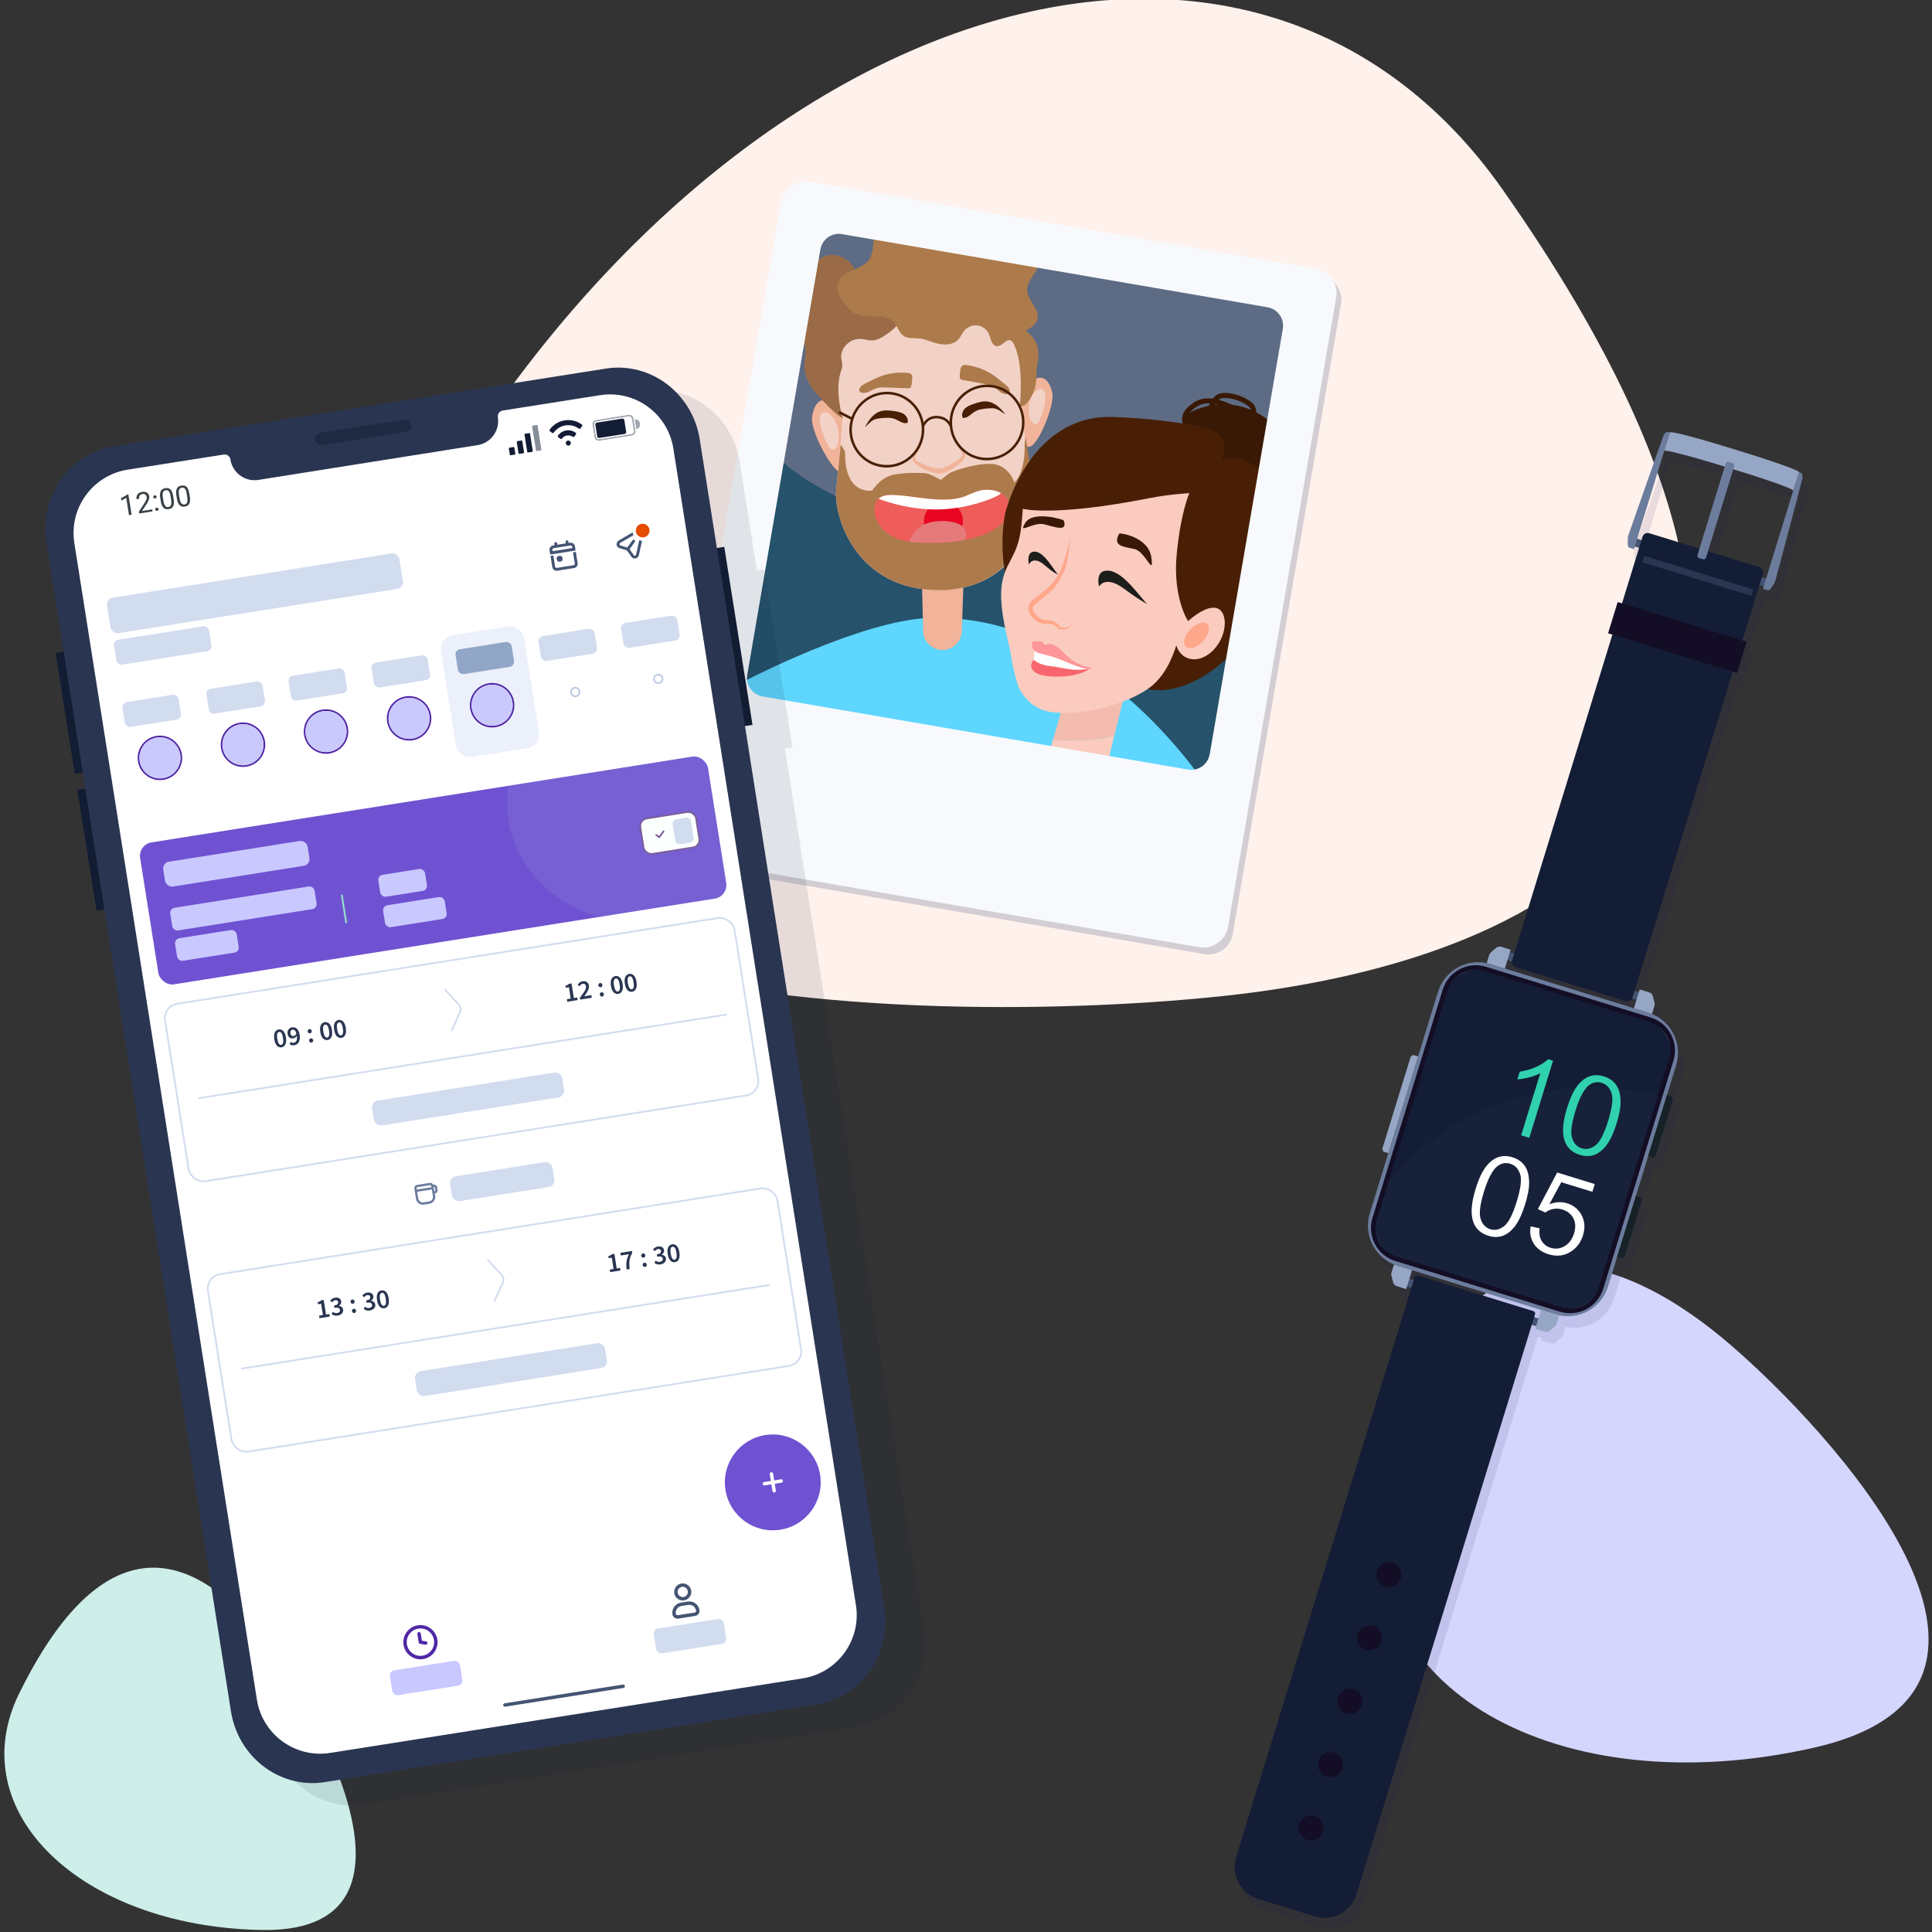 <?xml version="1.0" encoding="utf-8"?>
<svg xmlns="http://www.w3.org/2000/svg" xmlns:xlink="http://www.w3.org/1999/xlink" viewBox="0 0 550 550">
  <rect x="0" y="0" width="550" height="550" fill="#333333" stroke="none"/>
  <defs>
    <style>.cls-1,.cls-2,.cls-3,.cls-4,.cls-5,.cls-6,.cls-7{fill:none;}.cls-8{fill:#f1b399;}.cls-9{fill:#f7666c;}.cls-10,.cls-11,.cls-12{fill-rule:evenodd;}.cls-10,.cls-13{fill:#5027a5;}.cls-14{fill:#cdeee9;}.cls-2{stroke:#93e1c7;}.cls-2,.cls-3,.cls-15,.cls-16,.cls-5,.cls-7{stroke-width:.49px;}.cls-2,.cls-5{stroke-linecap:round;}.cls-17{fill:#394146;}.cls-11,.cls-18{fill:#445473;}.cls-19{opacity:.3;}.cls-19,.cls-20,.cls-21{isolation:isolate;}.cls-22{fill:#91a6c7;}.cls-3{stroke:#734f97;}.cls-23{fill:#f2d2c6;}.cls-24{mix-blend-mode:multiply;opacity:.1;}.cls-25{fill:#ff4b00;}.cls-26{fill:#2a3551;}.cls-4{stroke:#391905;stroke-miterlimit:10;stroke-width:1.44px;}.cls-27{fill:#1d1d1b;}.cls-28{fill:#481f05;}.cls-29{fill:#121d34;}.cls-15{stroke:#5027a5;}.cls-15,.cls-30,.cls-16{fill:#fff;}.cls-31{fill:#162227;}.cls-32{fill:#5ed6fe;}.cls-33{fill:#1e1358;}.cls-34{clip-path:url(#clippath-17);}.cls-35{clip-path:url(#clippath-19);}.cls-36{clip-path:url(#clippath-11);}.cls-37{clip-path:url(#clippath-16);}.cls-38{clip-path:url(#clippath-18);}.cls-39{clip-path:url(#clippath-10);}.cls-40{clip-path:url(#clippath-15);}.cls-41{clip-path:url(#clippath-13);}.cls-42{clip-path:url(#clippath-14);}.cls-43{clip-path:url(#clippath-12);}.cls-44{clip-path:url(#clippath-20);}.cls-45{clip-path:url(#clippath-21);}.cls-46{clip-path:url(#clippath-22);}.cls-47{clip-path:url(#clippath-23);}.cls-48{clip-path:url(#clippath-24);}.cls-49{clip-path:url(#clippath-25);}.cls-50{opacity:.1;}.cls-50,.cls-51{fill:#131d35;}.cls-52{fill:#fe9598;}.cls-53,.cls-12{fill:#6c7c9d;}.cls-54{fill:#5d6b84;}.cls-55{fill:#130e25;}.cls-56{fill:#96a6c5;}.cls-57{clip-path:url(#clippath-1);}.cls-58{clip-path:url(#clippath-3);}.cls-59{clip-path:url(#clippath-4);}.cls-60{clip-path:url(#clippath-2);}.cls-61{clip-path:url(#clippath-7);}.cls-62{clip-path:url(#clippath-6);}.cls-63{clip-path:url(#clippath-9);}.cls-64{clip-path:url(#clippath-8);}.cls-65{clip-path:url(#clippath-5);}.cls-66{fill:#6f52d1;}.cls-67{fill:#26526b;}.cls-68{fill:#f4bcae;}.cls-69{fill:#9a6b46;}.cls-70{fill:#6c7c9b;}.cls-71{fill:#481f04;}.cls-16{stroke:#becbe4;}.cls-72{fill:#cac9fd;}.cls-73{fill:#d2dcef;}.cls-74{opacity:.4;}.cls-75{opacity:.5;}.cls-76{fill:#734f97;}.cls-5,.cls-7{stroke:#d2dcef;}.cls-77{fill:#fff1eb;}.cls-78{fill:#ebf0fa;}.cls-79{fill:#391905;}.cls-80{fill:#30d1ae;}.cls-81{fill:#ee5d59;}.cls-82{fill:#e80622;}.cls-6{stroke:#fff;stroke-width:.97px;}.cls-21{fill:#d1faec;opacity:.08;}.cls-83{fill:#c9c8ff;}.cls-84{fill:#e57a7b;}.cls-85{fill:#d4d6fd;}.cls-86{fill:#e54c00;}.cls-87{fill:#ffa78b;}.cls-88{clip-path:url(#clippath);}.cls-89{fill:#facbbe;}.cls-90{fill:#ad7a4b;}.cls-91{fill:#131c36;}.cls-92{fill:#f7f9fc;}.cls-93{mix-blend-mode:screen;opacity:.2;}</style>
    <clipPath id="clippath">
      <rect class="cls-1" x="187.76" y="80.62" width="197.74" height="162.12" transform="translate(78.74 416.78) rotate(-80.25)"/>
    </clipPath>
    <clipPath id="clippath-1">
      <rect class="cls-1" x="187.76" y="80.62" width="197.74" height="162.12" transform="translate(78.74 416.78) rotate(-80.25)"/>
    </clipPath>
    <clipPath id="clippath-2">
      <rect class="cls-1" x="187.76" y="80.62" width="197.74" height="162.12" transform="translate(78.74 416.78) rotate(-80.25)"/>
    </clipPath>
    <clipPath id="clippath-3">
      <rect class="cls-1" x="189.33" y="82.47" width="196.01" height="160.41" transform="translate(78.33 418.3) rotate(-80.25)"/>
    </clipPath>
    <clipPath id="clippath-4">
      <rect class="cls-1" x="187.76" y="80.62" width="197.74" height="162.12" transform="translate(78.74 416.78) rotate(-80.25)"/>
    </clipPath>
    <clipPath id="clippath-5">
      <rect class="cls-1" x="397.52" y="300.25" width="66.14" height="67.46" transform="translate(-14.93 647.78) rotate(-72.96)"/>
    </clipPath>
    <clipPath id="clippath-6">
      <rect class="cls-1" x="49.57" y="273.47" width="163.68" height="50.66" rx="3.9" ry="3.9" transform="translate(-45.17 24.27) rotate(-9.01)"/>
    </clipPath>
    <clipPath id="clippath-7">
      <rect class="cls-1" x="47.74" y="273.62" width="163.68" height="27.28" rx="3.9" ry="3.9" transform="translate(-43.39 23.84) rotate(-9.01)"/>
    </clipPath>
    <clipPath id="clippath-8">
      <rect class="cls-1" x="61.78" y="350.45" width="163.68" height="50.66" rx="3.9" ry="3.9" transform="translate(-57.08 27.13) rotate(-9.01)"/>
    </clipPath>
    <clipPath id="clippath-9">
      <rect class="cls-1" x="59.95" y="350.6" width="163.68" height="27.28" rx="3.9" ry="3.9" transform="translate(-55.29 26.7) rotate(-9.01)"/>
    </clipPath>
    <clipPath id="clippath-10">
      <rect class="cls-1" x="81.83" y="451.75" width="151.99" height="27.28" transform="translate(-70.94 30.46) rotate(-9.01)"/>
    </clipPath>
    <clipPath id="clippath-11">
      <rect class="cls-1" x="157.36" y="445.8" width="75.99" height="27.28" transform="translate(-69.54 36.26) rotate(-9.01)"/>
    </clipPath>
    <clipPath id="clippath-12">
      <rect class="cls-1" x="34.65" y="139.43" width="19.44" height="6.05" transform="translate(-21.76 8.71) rotate(-9.01)"/>
    </clipPath>
    <clipPath id="clippath-13">
      <rect class="cls-1" x="34.65" y="139.43" width="19.44" height="6.05" transform="translate(-21.76 8.71) rotate(-9.01)"/>
    </clipPath>
    <clipPath id="clippath-14">
      <rect class="cls-1" x="168.87" y="118.64" width="13.42" height="6.02" transform="translate(-16.88 29) rotate(-9.01)"/>
    </clipPath>
    <clipPath id="clippath-15">
      <rect class="cls-1" x="168.87" y="118.64" width="13.42" height="6.02" transform="translate(-16.88 29) rotate(-9.01)"/>
    </clipPath>
    <clipPath id="clippath-16">
      <rect class="cls-1" x="168.87" y="118.64" width="13.42" height="6.02" transform="translate(-16.88 29) rotate(-9.01)"/>
    </clipPath>
    <clipPath id="clippath-17">
      <rect class="cls-1" x="168.88" y="118.77" width="11.79" height="6.02" transform="translate(-16.91 28.87) rotate(-9.01)"/>
    </clipPath>
    <clipPath id="clippath-18">
      <rect class="cls-1" x="180.92" y="119.33" width="1.3" height="2.74" transform="translate(-16.66 29.92) rotate(-9.01)"/>
    </clipPath>
    <clipPath id="clippath-19">
      <rect class="cls-1" x="156.6" y="119.63" width="9.45" height="7.27" transform="translate(-17.31 26.79) rotate(-9.01)"/>
    </clipPath>
    <clipPath id="clippath-20">
      <rect class="cls-1" x="156.6" y="119.63" width="9.45" height="7.27" transform="translate(-17.31 26.79) rotate(-9.01)"/>
    </clipPath>
    <clipPath id="clippath-21">
      <rect class="cls-1" x="144.53" y="121.57" width="9.14" height="7.4" transform="translate(-17.78 24.89) rotate(-9.01)"/>
    </clipPath>
    <clipPath id="clippath-22">
      <rect class="cls-1" x="144.53" y="121.57" width="9.14" height="7.4" transform="translate(-17.78 24.89) rotate(-9.01)"/>
    </clipPath>
    <clipPath id="clippath-23">
      <rect class="cls-1" x="144.53" y="121.57" width="9.14" height="7.4" transform="translate(-17.78 24.89) rotate(-9.01)"/>
    </clipPath>
    <clipPath id="clippath-24">
      <rect class="cls-1" x="152.02" y="120.98" width="1.6" height="7.4" transform="translate(-17.64 25.47) rotate(-9.01)"/>
    </clipPath>
    <clipPath id="clippath-25">
      <rect class="cls-26" x="89.55" y="121.3" width="27.79" height="3.54" transform="translate(-18 17.72) rotate(-9.01)"/>
    </clipPath>
  </defs>
  <g class="cls-20">
    <g id="Calque_1">
      <path id="f" class="cls-14" d="M5.4,482.21c28.79-58.65,57.87-32.43,71.93-12.39,14.06,20.04,47.73,80.94-3.42,79.6-50.95-1.17-84.89-33.7-68.51-67.21Z"/>
      <path id="g" class="cls-77" d="M427.79,53.99c125.06,177.99,2.12,220.7-78.91,229.48-81.16,8.81-312.18,9.73-226.96-137.26S356.27-47.76,427.79,53.99Z"/>
      <path id="h" class="cls-85" d="M394.82,426.48c19.75-93.94,70.59-67.12,97.81-43.64,27.36,23.49,97.15,97.81,24.02,114.63-73.13,16.68-133.18-17.35-121.83-70.99h0Z"/>
      <g id="Illustration_79">
        <g class="cls-88">
          <g class="cls-57">
            <g class="cls-60">
              <g class="cls-19">
                <g class="cls-58">
                  <path class="cls-70" d="M375.95,78.47l-144.04-24.76c-3.88-.67-7.57,1.94-8.23,5.82l-30.79,179.12c-.67,3.88,1.94,7.57,5.82,8.23l144.04,24.76c3.88.67,7.57-1.94,8.23-5.82l30.79-179.12c.67-3.88-1.94-7.57-5.82-8.23"/>
                </g>
              </g>
            </g>
            <polygon class="cls-54" points="374.17 84.42 230.21 59.28 215.13 147.02 359.16 171.77 374.17 84.42"/>
            <g class="cls-59">
              <path class="cls-67" d="M226.38,241.94l106.33,6.27c8.5.5,15.39-4.03,15.39-10.12l11.05-66.32c-2.55-9.66-23.83-19.45-64.82-19.06-50.61.48-72.35-21.6-75.89-25.06l-16.78,97.65c0,6.09,16.21,16.14,24.71,16.64"/>
              <path class="cls-8" d="M290.69,114.22s1.47-5.01,3.88-6.27c2.41-1.25,4.15.3,5,3.87.85,3.57-4.76,17.02-7.17,15.24-2.4-1.77-1.7-12.85-1.7-12.85"/>
              <path class="cls-23" d="M294.9,111.27c.51-.48,1.21-.85,1.82-.49.73.42.9,1.6.85,2.57-.1,2.08-.72,4.02-1.43,5.86-.25.64-.57,1.33-1.14,1.5-.48.14-1.02-.18-1.36-.66-.34-.48-.51-1.11-.61-1.72-.46-2.74.08-5.38,1.86-7.05"/>
              <path class="cls-32" d="M204.02,198.23c9.89-5.92,41.8-21.47,59.94-22.27,47.16-2.09,78.97,47.13,78.97,47.13l-50.24,26.02-55.78-9.48-.87-37.78-32.69,14.92.68-18.54Z"/>
              <path class="cls-8" d="M262.44,164.86l.36,14.81c.07,2.91,2.4,5.27,5.32,5.36,3.03.1,5.57-2.27,5.68-5.3l.58-16.23-11.93,1.35Z"/>
              <path class="cls-8" d="M240.85,120.5s-2.07-5.23-4.76-6.31c-2.69-1.09-4.38.76-4.92,4.69-.54,3.93,6.8,17.76,9.18,15.6,2.37-2.16.5-13.98.5-13.98"/>
              <path class="cls-23" d="M238.47,92.96l-.09,22.39,1.5,3.56s-1.06,13.57-1.83,20.48c-.78,6.9,4.85,27.12,26.91,28.56,22.05,1.44,30.87-17.19,29.23-27.46-1.74-10.92-4.01-24.52-2.97-29.4,1.04-4.88-3.08-18.3-3.08-18.3,0,0-18.39-7.32-19.23-7.47-.84-.15-23.21,4.75-23.58,5.1-.37.35-6.86,2.53-6.86,2.53"/>
              <path class="cls-69" d="M239.96,119.14c-2.68-1.65-5.28-4.61-7.42-6.92-2.15-2.31-3.7-5.36-3.54-8.53.11-2.25.96-4.88-.59-6.51-.47-.5-1.11-.81-1.65-1.24-1.98-1.6-2.02-5.07-.09-6.74.83-.72,1.91-1.11,2.71-1.86,1.46-1.37,1.68-3.61,1.62-5.62-.06-2.01-.29-4.13.58-5.95.91-1.89,2.96-3.1,5.04-3.18,2.08-.08,4.12.88,5.56,2.4.4.43.77.9,1.01,1.44.8,1.81.06,4.02.84,5.83.69,1.59,2.39,2.48,4.06,2.91,1.67.43,3.42.54,5.02,1.18,1.6.64,3.08,2.02,3.14,3.76.07,2.07-1.8,3.61-3.49,4.8-1.35.95-2.8,1.94-4.44,2-1.18.05-2.32-.4-3.5-.43-2.51-.08-4.92,1.93-5.32,4.44-.22,1.36.62,2.83.12,4.12-2.32,5.93.32,14.12.32,14.12"/>
              <path class="cls-90" d="M243.32,89.16c-1.21-.61-2.16-1.65-3-2.73-1.32-1.71-2.46-3.92-1.74-5.97,1.26-3.6,6.8-3.46,8.9-6.64,1.1-1.66.97-3.81,1.31-5.78.37-2.14,1.36-4.16,2.81-5.76.26-.29.55-.58.92-.71.36-.14.76-.12,1.14-.09,4.01.3,7.96,1.35,11.6,3.07.63.3,1.26.62,1.72,1.15,1.16,1.32.88,3.47,1.95,4.86,1.06,1.38,3.09,1.56,4.76,1.09,1.67-.47,3.15-1.44,4.79-2,.39-.13.85-.23,1.19,0,.28.19.38.54.47.87.26.95.52,1.89.77,2.84,1.56-.59,3.08-1.31,4.68-1.79,4.22-1.27,6.16.59,8.98,1.91.37.17.81.28,1.02.63.2.32.17.73.1,1.1-.55,2.67-3.34,4.65-3.27,7.37.07,3.04,3.74,5.45,2.91,8.37-.44,1.55-1.99,2.45-3.4,3.19,2.15,1.33,3.58,3.78,3.69,6.33.07,1.55-.32,3.08-.48,4.63-.19,1.93-.02,3.92-.64,5.76-.63,1.83-2.29,5.2-4.15,4.75.41-5.38.61-12.77-1.72-17.61-.25-.52-.6-1.08-1.17-1.17-.33-.05-.67.09-.96.26-.94.57-1.79,1.64-2.87,1.44-1.34-.25-1.52-2.05-2.04-3.32-.54-1.33-1.8-2.33-3.21-2.55-1.41-.22-2.91.34-3.84,1.43-.67.79-1.04,1.81-1.75,2.58-1.42,1.53-3.8,1.62-5.82,1.14-1.46-.35-2.84-.96-4.3-1.3-1.37-.32-2.74-.1-4.09-.36-1.81-.35-2.33-1.45-3.14-2.97-2.76-5.17-7.73-1.8-12.11-3.99"/>
              <path class="cls-90" d="M258.36,106.16c.34.04.71.09.96.32.37.33.4.9.37,1.41-.04.62-.11,1.24-.24,1.84-.05.27-.13.56-.36.7-.17.11-.38.1-.58.1-2.15-.07-4.3-.15-6.45-.22-.68-.02-1.37-.05-2.04.09-1.02.21-1.93.76-2.87,1.2-1.1.51-3.33.34-2.27-1.39.44-.72,2.75-1.64,3.52-2.06,3.03-1.63,6.55-2.35,9.96-2"/>
              <path class="cls-90" d="M275.07,103.92c-.34-.04-.71-.06-1.01.11-.44.24-.59.8-.67,1.29-.1.61-.16,1.23-.17,1.85,0,.27,0,.57.2.76.14.14.35.18.55.22,2.12.39,4.23.78,6.35,1.17.67.12,1.35.25,1.97.53.95.42,1.72,1.16,2.54,1.79.96.74,3.17,1.05,2.52-.87-.27-.8-2.33-2.19-2.99-2.76-2.61-2.24-5.88-3.7-9.29-4.09"/>
              <path class="cls-71" d="M250.57,117.11c1.28-.43,2.66-.27,3.99-.08.96.14,1.94.3,2.74.85.8.54,1.36,1.57,1.06,2.5-1.25.4-2.44-.65-3.66-1.12-1.26-.48-2.66-.34-4-.2-.5.05-1,.11-1.47.26-1.26.41-2.05,1.5-2.96,2.3.89-1.85,2.27-3.85,4.29-4.52"/>
              <path class="cls-71" d="M281.18,114.31c-1.33-.18-2.67.23-3.94.66-.92.31-1.86.66-2.55,1.34-.69.68-1.06,1.8-.6,2.66,1.3.16,2.28-1.09,3.4-1.77,1.15-.71,2.55-.83,3.9-.94.5-.04,1-.08,1.49-.01,1.31.17,2.28,1.09,3.31,1.72-1.2-1.65-2.9-3.36-5.01-3.65"/>
              <path class="cls-8" d="M261.64,127.9c-.28.41-.54.84-.75,1.27-.21.43-.37.9-.35,1.29.02.19.05.35.17.45.02.03.05.06.09.09l.11.1c.08.06.18.12.27.19.38.24.8.47,1.22.67.86.4,1.75.74,2.65,1.01.89.27,1.83.47,2.62.42.19-.02.34-.04.56-.11.21-.06.42-.15.63-.23.43-.17.85-.38,1.28-.6.85-.43,1.67-.93,2.45-1.46.39-.27.76-.57,1.06-.87.15-.15.29-.33.32-.43.01-.03.01-.03.02-.05v-.14c-.03-.1-.05-.2-.08-.31-.12-.43-.36-.86-.6-1.28-.24-.42-.51-.84-.79-1.25.4.3.76.64,1.11,1.01.34.37.67.76.93,1.25.07.12.12.26.17.4l.06.23c.01.1.01.23,0,.32-.08.39-.25.62-.41.85-.33.45-.71.81-1.09,1.15-.77.69-1.61,1.26-2.49,1.78-.44.26-.9.49-1.38.71-.24.1-.49.2-.75.29-.24.09-.59.15-.88.18-1.18.06-2.18-.23-3.15-.56-.97-.35-1.89-.78-2.76-1.32-.43-.27-.86-.56-1.27-.91-.1-.1-.2-.19-.3-.29l-.14-.17c-.05-.06-.09-.11-.14-.2-.04-.08-.08-.15-.12-.23-.02-.08-.04-.17-.06-.25-.02-.08-.02-.16-.02-.24,0-.08,0-.16.01-.23.11-.6.39-1.06.71-1.46.32-.4.68-.76,1.08-1.06"/>
              <path class="cls-90" d="M239.29,126.75c-.39,4.36-.86,9.36-1.23,12.63-.78,6.9,4.85,27.12,26.91,28.56,22.05,1.44,30.26-17.12,29.23-27.46-.46-4.63-1.34-10.99-2.23-16l-.28,1.85s.43,7.85-2.93,11.02c0,0-1.58-5.36-7.05-5.31-5.56.06-11.25,2.55-11.25,2.55l-2.64,2.03s-3.24-1.87-4.36-1.91c-1.34-.04-4.56-.33-8.79.37-4.23.7-6.27,4.71-6.5,4.62-.23-.09-7.8,1.26-7.59-11.12l-1.07-1.8-.2-.02Z"/>
              <path class="cls-81" d="M254.15,140.92c-1.43-.04-3,.08-4.05,1.07-.8.75-1.14,1.9-1.18,3-.11,3.33,2.32,6.33,5.27,7.8,2.96,1.47,6.36,1.7,9.66,1.74,5.89.08,11.93-.39,17.32-2.8,1.89-.84,3.73-1.97,4.93-3.67,1.2-1.7,1.63-4.07.62-5.89-1.13-2.04-3.68-2.84-6-2.76-2.14.07-3.73.89-5.64,1.7-2.05.87-4.35,1.1-6.55,1.11-4.83.02-9.57-1.19-14.39-1.32"/>
              <path class="cls-82" d="M274.12,148.52c-.11,3.09-2.68,5.52-5.74,5.42s-5.45-2.69-5.34-5.78c.11-3.09,2.68-5.52,5.74-5.42,3.06.1,5.45,2.69,5.34,5.78"/>
              <path class="cls-30" d="M284.84,140.34c-1.21-.68-2.71-.96-4.11-.91-2.14.07-3.73.89-5.63,1.7-2.05.87-4.35,1.1-6.55,1.11-4.83.02-9.57-1.19-14.39-1.32-1.43-.04-3,.08-4.05,1.07,0,0,7.7,3.21,17.14,3.04,9.45-.17,18.38-4.25,17.6-4.69"/>
              <path class="cls-84" d="M274.72,153.74c-3.55.69-7.24.85-10.86.8-1.65-.02-3.33-.09-4.96-.34,0,0,1.22-6.08,9.68-5.87s6.14,5.4,6.14,5.4"/>
              <path class="cls-71" d="M252.08,133.09c-5.88-.19-10.49-5.18-10.28-11.13.21-5.94,5.17-10.62,11.05-10.43,5.88.19,10.49,5.18,10.28,11.13-.21,5.94-5.17,10.62-11.05,10.43M252.82,112.25c-5.49-.18-10.11,4.18-10.31,9.73-.2,5.54,4.1,10.2,9.59,10.38,5.49.18,10.11-4.18,10.31-9.73.2-5.55-4.11-10.2-9.59-10.38"/>
              <path class="cls-71" d="M280.6,131.04c-5.88-.19-10.49-5.18-10.28-11.13.21-5.94,5.17-10.62,11.05-10.43,5.88.19,10.49,5.18,10.28,11.13-.21,5.94-5.17,10.62-11.05,10.43M281.35,110.21c-5.49-.18-10.11,4.18-10.31,9.73-.2,5.54,4.1,10.2,9.59,10.38,5.49.18,10.11-4.18,10.31-9.73.2-5.55-4.11-10.2-9.59-10.38"/>
              <path class="cls-71" d="M270.4,121.59c-.03-.1-.77-2.39-3.69-2.49-2.68-.09-3.54,2.22-3.55,2.24l-.67-.24s1.06-2.82,4.25-2.72c3.44.11,4.34,2.97,4.35,3l-.68.21Z"/>
              <polygon class="cls-71" points="242.44 119.57 238.7 117.65 239.04 117.02 242.78 118.93 242.44 119.57"/>
              <path class="cls-23" d="M236.07,117.79c-.59-.46-1.37-.79-1.99-.34-.73.53-.79,1.82-.65,2.85.32,2.22,1.18,4.24,2.12,6.14.33.66.74,1.37,1.36,1.49.53.1,1.07-.3,1.38-.86.31-.56.42-1.24.47-1.91.21-2.99-.63-5.76-2.7-7.37"/>
              <path class="cls-79" d="M338.61,117.54c.57-.53,13.03-6.94,24.12,3.52,11.16,10.53,5.84,18.15,4.45,20.1-7.96,11.17-14.98,3.48-16.93,1.54-2.98-2.95-6.97-4.63-9.4-8.16-1.77-2.57-2.57-5.86-3.71-8.85-.86-2.26-.53-6.32,1.47-8.15"/>
              <path class="cls-4" d="M352.93,117.87c-1.12-1.42-2.82-2.21-4.49-2.82-2.25-.82-4.76-1.39-7.02-.48-.88.36-1.67.93-2.4,1.56-.53.46-1.04.98-1.37,1.6-.99,1.81-.12,4.39,1.73,5.12"/>
              <path class="cls-4" d="M343.95,117.09c1.13-1.36,1.54-3.47,3.12-4.22.62-.29,1.32-.32,1.99-.28,2.28.13,4.51.9,6.39,2.21.45.31.9.68,1.15,1.17.41.81.26,1.82.59,2.67"/>
              <path class="cls-4" d="M364.33,146.38c1.59-.49,3.36-1.13,4.11-2.67.47-.96.42-2.09.32-3.15-.15-1.6-.51-3.35-1.75-4.29"/>
              <path class="cls-4" d="M365.03,141.03c2.41-.44,3.99-2.91,4.91-5.27.48-1.22.88-2.53.76-3.83-.16-1.76-1.24-3.26-2.38-4.56-1.81-2.07-3.97-3.97-6.62-4.59"/>
              <path class="cls-28" d="M347.69,131.01s4.09-7.62-6.16-9.62c-10.26-2.01-20.8-2.56-24.64-2.69-24.1-.79-30.72,27.42-30.72,27.42,0,0-4.05,17.76,6.23,32.39,13.67,19.46,17.33,13.61,34.3,17.64,8.49,2.02,21.51-4.69,29.1-16.66,7.59-11.97,9.76-29.19,8.8-34.36-2.03-10.95-9.71-16.11-16.91-14.14"/>
              <path class="cls-25" d="M319.57,221.35l8.31,3.41s21.23,10.81,20.88,20.87c-.35,10.06-66.91.97-85.85-15.91,0,0,4.11-16.33,23.3-15.92,19.19.41,33.36,7.56,33.36,7.56"/>
              <path class="cls-68" d="M304.91,193.04l16.82-1.72s-2.71,10.7-4.52,18.12c-3.29.93-8.73,1.71-17.49,1.26l5.2-17.66Z"/>
              <path class="cls-89" d="M299.23,212.34l.48-1.63c8.76.45,14.2-.33,17.49-1.26-.86,3.53-1.52,6.32-1.59,6.86-.21,1.68,12.27,8.45,12.27,8.45-6.05,12.76-24.01,16.74-34.28,10.92-10.28-5.82-7.39-21.89-7.39-21.89l13.02-1.45Z"/>
              <path class="cls-89" d="M338.57,140.4s-5.56.27-11.35,1.41c-27.45,5.4-36.04,3.03-36.04,3.03-.36,4.3-.5,8.26-2.28,12.2-2.77,6.13-6.22,8.12-1.78,26.15,1.06,4.31.58,5.01,2.6,11.67.73,2.4,3.75,6.71,8.53,7.66,8.65,1.72,21.59-1.73,28.45-6.35,5.01-3.38,7.19-9.4,8.17-12.43,0,0,.82,3.3,4.18,3.87,3.36.57,6.94-2.11,8.67-5.97,1.73-3.86,1.12-8.51-2.09-8.64-3.22-.13-7.4,3.82-7.4,3.82,0,0-4.47-6.62-3.23-19.23,1.18-12.02,3.59-17.19,3.59-17.19"/>
              <path class="cls-27" d="M312.88,166.95s-1.35-4.94,2.86-4.48c4.22.46,8.84,7.59,10.83,9.47,0,0-1.99-.93-6.67-4.4-5.25-3.89-7.02-.59-7.02-.59"/>
              <path class="cls-27" d="M292.9,160.69s-.89-3.82,1.77-3.65c2.65.17,5.25,5.12,6.51,6.51,0,0-.9-.19-3.86-2.71-3.32-2.82-4.41-.14-4.41-.14"/>
              <path class="cls-30" d="M294.51,185.25s.49.53,2.08.85,3.88,1.11,4.87,1.46,6.42,2.85,8.36,2.85c0,0-1.41.42-5.22.25,0,0-8.31-.61-10.29-2.8l.19-2.6Z"/>
              <path class="cls-9" d="M294.31,187.85c1.09.95,2.62,1.61,5.35,1.86.7.06,4.82.86,5.66.93,2.46.19,4.81-.22,4.81-.22-3.77,2.74-12.81,2.76-15.32,1.06-2.51-1.7-.51-3.63-.51-3.63"/>
              <path class="cls-52" d="M293.84,182.85c-.43,3.14,1.98,2.96,5.4,3.97,4.39,1.29,9.82,4.58,11.81,3.34,0,0-3.7-.32-6.61-2.82-2.21-1.89-2.7-3.2-5.49-4.09-.43-.14-1.02.41-1.4.32-.46-.11-.67-.83-.99-.88-1.64-.23-2.69-.12-2.73.15"/>
              <path class="cls-79" d="M302.8,148.13c-.07-.2-8.63-2.88-10.91.7-2.28,3.58,2.08-.34,5.32.42,3.23.76,6.85,2.3,5.59-1.12"/>
              <path class="cls-79" d="M318.65,151.89c.12-.22,8.27.89,9.11,6.76.84,5.87-1.68-1.56-4.68-2.31-3-.75-6.57-.69-4.44-4.46"/>
              <path class="cls-87" d="M342.33,182.68c-1.71,1.75-3.86,2.37-4.8,1.39-.94-.99-.32-3.2,1.39-4.96s3.86-2.37,4.8-1.39c.94.99.32,3.2-1.39,4.96"/>
              <path class="cls-87" d="M304.61,153.45c-.16,2.94-.59,5.89-1.47,8.75-.92,1.63-1.98,4.6-4.48,6.63-1.3,1.09-3.03,2.43-3.9,3.17-1.03.69-.88,1.77-.02,2.79.89.91,1.87,1.89,3.2,1.7,1.47.1,3.12.62,3.93,2.14l-.19-.17c.63.24,1.39.4,2.07.22.7-.16,1.18-.87,1.28-1.66.02.77-.36,1.66-1.17,1.98-.78.32-1.59.28-2.39.11l-.09-.02-.1-.15c-.69-1.01-2.1-1.45-3.39-1.39-1.6.33-3.13-.8-4.11-1.89-.51-.6-1-1.33-1.07-2.32-.07-.99.53-2,1.21-2.47,1.4-1.12,3.01-2.37,3.94-3.19,2.14-1.57,3.72-4.48,4.32-5.82,1-2.71,1.83-5.54,2.42-8.42"/>
              <path class="cls-92" d="M374.62,76.47l-144.16-24.78c-3.85-.66-7.51,1.95-8.17,5.83l-30.79,179.13c-.67,3.88,1.91,7.56,5.76,8.22l144.16,24.78c3.85.66,7.51-1.95,8.17-5.83l30.79-179.13c.67-3.88-1.91-7.56-5.76-8.22M344.37,214.72c-.5,2.91-3.26,4.86-6.17,4.36l-121.11-20.82c-2.91-.5-4.86-3.26-4.36-6.17l20.81-121.08c.5-2.91,3.27-4.86,6.18-4.36l121.11,20.82c2.91.5,4.86,3.26,4.36,6.17l-20.81,121.08Z"/>
            </g>
          </g>
        </g>
      </g>
      <g id="Illustration_23">
        <g class="cls-24">
          <path class="cls-33" d="M391.71,348.73l19.41-63.06c1.94-6.3,8.62-9.84,14.93-7.9l44.98,13.85c6.3,1.94,9.84,8.62,7.9,14.92l-19.41,63.06c-1.94,6.3-8.62,9.84-14.93,7.9l-44.98-13.84c-6.3-1.94-9.84-8.62-7.9-14.93"/>
          <path class="cls-33" d="M444.42,375.59l-43.59-13.42c-5.75-1.77-8.97-7.86-7.21-13.61l18.98-61.67c1.77-5.75,7.86-8.97,13.61-7.21l43.59,13.42c5.75,1.77,8.97,7.86,7.21,13.61l-18.98,61.67c-1.77,5.75-7.86,8.98-13.61,7.21"/>
          <path class="cls-33" d="M395.97,340.92l-2.86,9.29c-1.49,4.84,1.22,9.97,6.06,11.45l46.9,14.43c4.84,1.49,9.96-1.22,11.46-6.06l16.76-54.47c-29.56-8.1-60.08,2.68-78.32,25.35"/>
          <path class="cls-33" d="M434.8,326.53l5.45-17.7-.45.22c-.83.42-1.88.78-3.12,1.07-1.11.26-2.11.43-2.97.5l.68-2.22c1.71-.26,3.31-.72,4.74-1.38,1.42-.65,2.54-1.39,3.32-2.18l1.43.44-6.76,21.95-2.32-.72Z"/>
          <path class="cls-33" d="M451.48,332.08c-2.07-.64-3.49-1.89-4.21-3.74-.88-2.25-.68-5.47.59-9.59.8-2.6,1.72-4.63,2.74-6.05,1.01-1.4,2.17-2.37,3.47-2.9,1.28-.52,2.73-.54,4.29-.06,1.15.36,2.11.91,2.83,1.64.72.73,1.24,1.63,1.54,2.68.3,1.06.42,2.29.36,3.67-.06,1.38-.44,3.18-1.11,5.36-.79,2.58-1.71,4.6-2.72,6.02-1,1.4-2.17,2.38-3.46,2.91-1.29.53-2.74.55-4.31.06M457.76,311.59c-1.32-.41-2.56-.17-3.69.71-1.39,1.09-2.67,3.51-3.8,7.19-1.15,3.73-1.47,6.3-.96,7.82.5,1.54,1.43,2.52,2.75,2.93,1.32.41,2.64.11,3.92-.88,1.28-.99,2.45-3.28,3.6-7,1.15-3.74,1.47-6.31.96-7.83-.5-1.53-1.44-2.52-2.78-2.93"/>
          <path class="cls-33" d="M425.45,355.1c-2.07-.64-3.49-1.89-4.21-3.74-.88-2.25-.68-5.47.59-9.59.8-2.6,1.72-4.63,2.74-6.05,1.01-1.4,2.17-2.37,3.47-2.9,1.28-.52,2.73-.54,4.29-.06,1.15.36,2.11.91,2.83,1.64.72.73,1.24,1.63,1.54,2.68.3,1.06.42,2.3.35,3.67-.06,1.38-.44,3.18-1.11,5.36-.79,2.58-1.71,4.6-2.72,6.02-1,1.4-2.17,2.38-3.46,2.91-1.29.53-2.74.55-4.31.06M431.72,334.62c-1.32-.41-2.56-.17-3.69.7-1.39,1.09-2.67,3.51-3.8,7.19-1.15,3.73-1.47,6.3-.96,7.82.5,1.54,1.43,2.52,2.75,2.93,1.32.41,2.64.11,3.92-.88,1.28-.99,2.45-3.28,3.6-7,1.15-3.74,1.47-6.31.96-7.83-.5-1.53-1.44-2.52-2.78-2.93"/>
          <path class="cls-33" d="M442.65,360.4c-1.96-.6-3.42-1.66-4.32-3.14-.86-1.42-1.14-3.04-.82-4.82l2.54.55c-.18,1.42,0,2.61.56,3.55.58.98,1.46,1.66,2.6,2.01,1.37.42,2.71.26,3.97-.48,1.26-.74,2.16-1.96,2.68-3.65.5-1.61.43-3.04-.19-4.26-.62-1.22-1.69-2.07-3.15-2.52-.91-.28-1.82-.33-2.68-.14-.82.18-1.54.52-2.14,1l-2.14-.97,5.49-10.42,10.7,3.29-.68,2.2-8.85-2.72-3.38,6.24.51-.16c1.57-.51,3.09-.54,4.51-.1,1.88.58,3.28,1.73,4.17,3.43.89,1.7,1.02,3.6.39,5.65-.6,1.96-1.71,3.5-3.29,4.57-1.92,1.32-4.1,1.61-6.5.88"/>
          <polygon class="cls-33" points="395.26 330.41 395.58 331.17 396.98 331.61 405.46 304.06 404.06 303.63 403.37 304.08 395.26 330.41"/>
          <polygon class="cls-33" points="478.03 316.24 477.71 315.48 476.31 315.04 470.96 332.42 472.36 332.85 473.05 332.4 478.03 316.24"/>
          <polygon class="cls-33" points="469.2 344.91 468.88 344.15 467.48 343.72 462.13 361.09 463.54 361.52 464.23 361.07 469.2 344.91"/>
          <rect class="cls-33" x="448.09" y="260.75" width="2.32" height="40.65" transform="translate(48.47 627.77) rotate(-72.89)"/>
          <path class="cls-33" d="M431.82,273.67l-2.66-.82c-.54-.17-1.13-.05-1.54.32l-1.49,1.33c-.19.17-.33.39-.41.64l-.71,2.31,5.15,1.59,1.65-5.37Z"/>
          <path class="cls-33" d="M468.55,284.98l2.66.82c.54.17.96.6,1.09,1.13l.48,1.94c.06.25.06.52-.02.76l-.71,2.31-5.15-1.59,1.65-5.37Z"/>
          <rect class="cls-33" x="485.06" y="143.23" width="2.32" height="40.65" transform="translate(186.89 580.15) rotate(-72.89)"/>
          <path class="cls-33" d="M503.65,170.95l1.33.41c.27.08.61-.12.88-.52l.99-1.48c.13-.19.24-.42.31-.67,0,0,7.37-27.67,7.68-29.04.4-1.8-.96-1.95-.96-1.95l-10.24,33.26Z"/>
          <path class="cls-33" d="M466.92,159.64l-1.33-.41c-.27-.08-.44-.44-.44-.92v-1.78c.01-.23.05-.49.13-.73,0,0,9.47-27.03,9.98-28.33.67-1.71,1.89-1.07,1.89-1.07l-10.24,33.26Z"/>
          <rect class="cls-33" x="419.5" y="353.65" width="2.32" height="40.65" transform="translate(-60.51 666.01) rotate(-72.89)"/>
          <path class="cls-33" d="M402.08,370.29l-2.66-.82c-.54-.17-.96-.6-1.09-1.13l-.48-1.94c-.06-.25-.06-.52.02-.76l.71-2.31,5.15,1.59-1.65,5.37Z"/>
          <path class="cls-33" d="M438.81,381.59l2.66.82c.54.17,1.13.05,1.54-.32l1.49-1.33c.19-.17.33-.39.41-.64l.71-2.31-5.15-1.59-1.65,5.37Z"/>
          <path class="cls-33" d="M445.87,376.73l-46.89-14.44c-5.18-1.59-8.1-7.11-6.5-12.28l20-64.98c1.6-5.18,7.11-8.1,12.29-6.5l46.89,14.43c5.18,1.59,8.1,7.11,6.5,12.28l-20,64.98c-1.6,5.18-7.11,8.1-12.29,6.5M424.37,279.81c-4.48-1.38-9.25,1.15-10.62,5.62l-20,64.98c-1.38,4.48,1.14,9.24,5.62,10.62l46.9,14.43c4.48,1.38,9.25-1.15,10.62-5.62l20-64.98c1.38-4.48-1.14-9.24-5.62-10.62l-46.89-14.43Z"/>
          <path class="cls-33" d="M464.58,288.32l-31.35-9.65c-.8-.25-1.26-1.11-1.01-1.91l37.13-120.65c.25-.8,1.11-1.26,1.91-1.01l31.35,9.65c.8.25,1.26,1.11,1.01,1.91l-37.13,120.64c-.25.8-1.11,1.26-1.91,1.01"/>
          <path class="cls-33" d="M375.99,548.84l-16-4.92c-5.02-1.55-7.87-6.92-6.33-11.95l50.82-165.09c.11-.37.51-.58.88-.46l32.93,10.14c.37.11.58.51.46.88l-50.82,165.1c-1.55,5.02-6.92,7.87-11.95,6.32"/>
          <path class="cls-33" d="M378.35,524.75c-.58,1.87-2.56,2.92-4.43,2.34-1.87-.57-2.92-2.56-2.34-4.43.58-1.87,2.56-2.92,4.43-2.34,1.87.57,2.92,2.56,2.34,4.43"/>
          <path class="cls-33" d="M383.9,506.72c-.58,1.87-2.56,2.92-4.43,2.34-1.87-.57-2.92-2.56-2.34-4.43.58-1.87,2.56-2.92,4.43-2.34,1.87.57,2.92,2.56,2.34,4.43"/>
          <path class="cls-33" d="M389.45,488.68c-.58,1.87-2.56,2.92-4.43,2.34-1.87-.57-2.92-2.56-2.34-4.43.58-1.87,2.56-2.92,4.43-2.34,1.87.57,2.92,2.56,2.34,4.43"/>
          <path class="cls-33" d="M395,470.65c-.58,1.87-2.56,2.92-4.43,2.34-1.87-.57-2.92-2.56-2.34-4.43.58-1.87,2.56-2.92,4.43-2.34,1.87.57,2.92,2.56,2.34,4.43"/>
          <path class="cls-33" d="M400.56,452.61c-.58,1.87-2.56,2.92-4.43,2.34-1.87-.57-2.92-2.56-2.34-4.43.58-1.87,2.56-2.92,4.43-2.34,1.87.57,2.92,2.56,2.34,4.43"/>
          <path class="cls-33" d="M512.27,142.95s.22-.73-18.14-6.38c-18.37-5.65-18.59-4.93-18.59-4.93l1.62-5.26s.22-.73,18.59,4.93c18.37,5.65,18.14,6.38,18.14,6.38l-1.62,5.26Z"/>
          <path class="cls-33" d="M486.6,162.54l-1.14-.35c-.36-.11-.56-.49-.45-.85l8.02-26.08c.11-.36.49-.56.85-.45l1.14.35c.36.11.56.49.45.85l-8.03,26.07c-.11.36-.49.56-.85.45"/>
          <rect class="cls-33" x="484.13" y="151.02" width="1.91" height="32.44" transform="translate(182.55 581.66) rotate(-72.89)"/>
          <rect class="cls-33" x="474.63" y="165.59" width="9.3" height="38.43" transform="translate(161.65 588.5) rotate(-72.89)"/>
        </g>
        <path class="cls-53" d="M389.95,345.41l19.41-63.06c1.94-6.3,8.62-9.84,14.93-7.9l44.98,13.85c6.3,1.94,9.84,8.62,7.9,14.92l-19.41,63.06c-1.94,6.3-8.62,9.84-14.93,7.9l-44.98-13.84c-6.3-1.94-9.84-8.62-7.9-14.93"/>
        <path class="cls-51" d="M442.66,372.27l-43.59-13.42c-5.75-1.77-8.97-7.86-7.21-13.61l18.98-61.67c1.77-5.75,7.86-8.97,13.61-7.21l43.59,13.42c5.75,1.77,8.97,7.86,7.21,13.61l-18.98,61.67c-1.77,5.75-7.86,8.98-13.61,7.21"/>
        <g class="cls-93">
          <g class="cls-65">
            <path class="cls-26" d="M394.21,337.6l-2.86,9.29c-1.49,4.84,1.22,9.97,6.06,11.45l46.9,14.43c4.84,1.49,9.96-1.22,11.46-6.06l16.76-54.47c-29.56-8.1-60.08,2.68-78.32,25.35"/>
          </g>
        </g>
        <path class="cls-80" d="M433.04,323.21l5.45-17.7-.45.22c-.83.42-1.88.78-3.12,1.07-1.11.26-2.11.43-2.97.5l.68-2.22c1.71-.26,3.31-.72,4.74-1.38,1.42-.65,2.54-1.39,3.32-2.18l1.43.44-6.76,21.95-2.32-.72Z"/>
        <path class="cls-80" d="M449.72,328.76c-2.07-.64-3.49-1.89-4.21-3.74-.88-2.25-.68-5.47.59-9.59.8-2.6,1.72-4.63,2.74-6.05,1.01-1.4,2.17-2.37,3.47-2.9,1.28-.52,2.73-.54,4.29-.06,1.15.36,2.11.91,2.83,1.64.72.73,1.24,1.63,1.54,2.68.3,1.06.42,2.29.36,3.67-.06,1.38-.44,3.18-1.11,5.36-.79,2.58-1.71,4.6-2.72,6.02-1,1.4-2.17,2.38-3.46,2.91-1.29.53-2.74.55-4.31.06M456,308.27c-1.32-.41-2.56-.17-3.69.71-1.39,1.09-2.67,3.51-3.8,7.19-1.15,3.73-1.47,6.3-.96,7.82.5,1.54,1.43,2.52,2.75,2.93,1.32.41,2.64.11,3.92-.88,1.28-.99,2.45-3.28,3.6-7,1.15-3.74,1.47-6.31.96-7.83-.5-1.53-1.44-2.52-2.78-2.93"/>
        <path class="cls-30" d="M423.69,351.79c-2.07-.64-3.49-1.89-4.21-3.74-.88-2.25-.68-5.47.59-9.59.8-2.6,1.72-4.63,2.74-6.05,1.01-1.4,2.17-2.37,3.47-2.9,1.28-.52,2.73-.54,4.29-.06,1.15.36,2.11.91,2.83,1.64.72.73,1.24,1.63,1.54,2.68.3,1.06.42,2.3.35,3.67-.06,1.38-.44,3.18-1.11,5.36-.79,2.58-1.71,4.6-2.72,6.02-1,1.4-2.17,2.38-3.46,2.91-1.29.53-2.74.55-4.31.06M429.96,331.3c-1.32-.41-2.56-.17-3.69.7-1.39,1.09-2.67,3.51-3.8,7.19-1.15,3.73-1.47,6.3-.96,7.82.5,1.54,1.43,2.52,2.75,2.93,1.32.41,2.64.11,3.92-.88,1.28-.99,2.45-3.28,3.6-7,1.15-3.74,1.47-6.31.96-7.83-.5-1.53-1.44-2.52-2.78-2.93"/>
        <path class="cls-30" d="M440.89,357.08c-1.96-.6-3.42-1.66-4.32-3.14-.86-1.42-1.14-3.04-.82-4.82l2.54.55c-.18,1.42,0,2.61.56,3.55.58.98,1.46,1.66,2.6,2.01,1.37.42,2.71.26,3.97-.48,1.26-.74,2.16-1.96,2.68-3.65.5-1.61.43-3.04-.19-4.26-.62-1.22-1.69-2.07-3.15-2.52-.91-.28-1.82-.33-2.68-.14-.82.18-1.54.52-2.14,1l-2.14-.97,5.49-10.42,10.7,3.29-.68,2.2-8.85-2.72-3.38,6.24.51-.16c1.57-.51,3.09-.54,4.51-.1,1.88.58,3.28,1.73,4.17,3.43.89,1.7,1.02,3.6.39,5.65-.6,1.96-1.71,3.5-3.29,4.57-1.92,1.32-4.1,1.61-6.5.88"/>
        <polygon class="cls-56" points="393.5 327.09 393.82 327.86 395.22 328.29 403.7 300.75 402.3 300.31 401.61 300.77 393.5 327.09"/>
        <polygon class="cls-31" points="476.27 312.92 475.95 312.16 474.55 311.73 469.2 329.1 470.6 329.53 471.29 329.08 476.27 312.92"/>
        <polygon class="cls-31" points="467.44 341.6 467.12 340.83 465.72 340.4 460.37 357.78 461.78 358.21 462.47 357.75 467.44 341.6"/>
        <rect class="cls-18" x="446.33" y="257.43" width="2.32" height="40.65" transform="translate(50.39 623.75) rotate(-72.89)"/>
        <path class="cls-56" d="M430.06,270.36l-2.66-.82c-.54-.17-1.13-.05-1.54.32l-1.49,1.33c-.19.17-.33.39-.41.64l-.71,2.31,5.15,1.59,1.65-5.37Z"/>
        <path class="cls-56" d="M466.79,281.66l2.66.82c.54.17.96.6,1.09,1.13l.48,1.94c.06.25.06.52-.02.76l-.71,2.31-5.15-1.59,1.65-5.37Z"/>
        <rect class="cls-18" x="483.3" y="139.91" width="2.32" height="40.65" transform="translate(188.81 576.13) rotate(-72.89)"/>
        <path class="cls-53" d="M501.89,167.63l1.33.41c.27.08.61-.12.88-.52l.99-1.48c.13-.19.24-.42.31-.67,0,0,7.37-27.67,7.68-29.04.4-1.8-.96-1.95-.96-1.95l-10.24,33.26Z"/>
        <path class="cls-53" d="M465.16,156.33l-1.33-.41c-.27-.08-.44-.44-.44-.92v-1.78c.01-.23.05-.49.13-.73,0,0,9.47-27.03,9.98-28.33.67-1.71,1.89-1.07,1.89-1.07l-10.24,33.26Z"/>
        <rect class="cls-18" x="417.74" y="350.33" width="2.32" height="40.65" transform="translate(-58.58 661.99) rotate(-72.89)"/>
        <path class="cls-56" d="M400.32,366.97l-2.66-.82c-.54-.17-.96-.6-1.09-1.13l-.48-1.94c-.06-.25-.06-.52.02-.76l.71-2.31,5.15,1.59-1.65,5.37Z"/>
        <path class="cls-56" d="M437.05,378.28l2.66.82c.54.17,1.13.05,1.54-.32l1.49-1.33c.19-.17.33-.39.41-.64l.71-2.31-5.15-1.59-1.65,5.37Z"/>
        <path class="cls-55" d="M444.11,373.42l-46.89-14.44c-5.18-1.59-8.1-7.11-6.5-12.28l20-64.98c1.6-5.18,7.11-8.1,12.29-6.5l46.89,14.43c5.18,1.59,8.1,7.11,6.5,12.28l-20,64.98c-1.6,5.18-7.11,8.1-12.29,6.5M422.61,276.49c-4.48-1.38-9.25,1.15-10.62,5.62l-20,64.98c-1.38,4.48,1.14,9.24,5.62,10.62l46.9,14.43c4.48,1.38,9.25-1.15,10.62-5.62l20-64.98c1.38-4.48-1.14-9.24-5.62-10.62l-46.89-14.43Z"/>
        <path class="cls-51" d="M462.82,285.01l-31.35-9.65c-.8-.25-1.26-1.11-1.01-1.91l37.13-120.65c.25-.8,1.11-1.26,1.91-1.01l31.35,9.65c.8.25,1.26,1.11,1.01,1.91l-37.13,120.64c-.25.8-1.11,1.26-1.91,1.01"/>
        <path class="cls-51" d="M374.23,545.53l-16-4.92c-5.02-1.55-7.87-6.92-6.33-11.95l50.82-165.09c.11-.37.51-.58.88-.46l32.93,10.14c.37.11.58.51.46.88l-50.82,165.1c-1.55,5.02-6.92,7.87-11.95,6.32"/>
        <path class="cls-55" d="M376.59,521.43c-.58,1.87-2.56,2.92-4.43,2.34-1.87-.57-2.92-2.56-2.34-4.43.58-1.87,2.56-2.92,4.43-2.34,1.87.57,2.92,2.56,2.34,4.43"/>
        <path class="cls-55" d="M382.14,503.4c-.58,1.87-2.56,2.92-4.43,2.34-1.87-.57-2.92-2.56-2.34-4.43.58-1.87,2.56-2.92,4.43-2.34,1.87.57,2.92,2.56,2.34,4.43"/>
        <path class="cls-55" d="M387.69,485.37c-.58,1.87-2.56,2.92-4.43,2.34-1.87-.57-2.92-2.56-2.34-4.43.58-1.87,2.56-2.92,4.43-2.34,1.87.57,2.92,2.56,2.34,4.43"/>
        <path class="cls-55" d="M393.24,467.33c-.58,1.87-2.56,2.92-4.43,2.34-1.87-.57-2.92-2.56-2.34-4.43.58-1.87,2.56-2.92,4.43-2.34,1.87.57,2.92,2.56,2.34,4.43"/>
        <path class="cls-55" d="M398.8,449.3c-.58,1.87-2.56,2.92-4.43,2.34-1.87-.57-2.92-2.56-2.34-4.43.58-1.87,2.56-2.92,4.43-2.34,1.87.57,2.92,2.56,2.34,4.43"/>
        <path class="cls-56" d="M510.51,139.63s.22-.73-18.14-6.38c-18.37-5.65-18.59-4.93-18.59-4.93l1.62-5.26s.22-.73,18.59,4.93c18.37,5.65,18.14,6.38,18.14,6.38l-1.62,5.26Z"/>
        <path class="cls-53" d="M484.83,159.22l-1.14-.35c-.36-.11-.56-.49-.45-.85l8.02-26.08c.11-.36.49-.56.85-.45l1.14.35c.36.11.56.49.45.85l-8.03,26.07c-.11.36-.49.56-.85.45"/>
        <rect class="cls-26" x="482.37" y="147.7" width="1.91" height="32.44" transform="translate(184.47 577.64) rotate(-72.89)"/>
        <rect class="cls-55" x="472.87" y="162.27" width="9.3" height="38.43" transform="translate(163.57 584.48) rotate(-72.89)"/>
      </g>
      <path class="cls-50" d="M263.1,464.23l-39.65-251.15,2.14-.34-8.03-50.67-2.11.33-4.88-30.94c-2.07-13.13-14.03-22.14-26.72-20.14l-140.05,22.1c-12.68,2-21.29,14.26-19.21,27.39l4.91,31.08-2.29.36,5.46,34.44,2.27-.36.72,4.54-2.27.36,5.46,34.44,2.24-.36,36.03,228.27c2.07,13.13,14.03,22.14,26.72,20.14l140.05-22.1c12.68-2,21.29-14.26,19.21-27.39Z"/>
      <path class="cls-30" d="M35.15,128.99l135.26-21.45c10.48-1.66,20.32,5.49,21.98,15.96l53.54,333.7c1.66,10.48-5.49,20.32-15.96,21.98l-135.26,21.45c-10.48,1.66-20.32-5.49-21.98-15.96L19.19,150.97c-1.66-10.48,5.49-20.32,15.96-21.98Z"/>
      <rect class="cls-66" x="41.48" y="227.35" width="163.68" height="40.92" rx="3.9" ry="3.9" transform="translate(-37.29 22.37) rotate(-9.01)"/>
      <path class="cls-2" d="M98.54,262.59l-1.22-7.7"/>
      <rect class="cls-30" x="182.64" y="232.01" width="16.08" height="10.23" rx="2.19" ry="2.19" transform="translate(-34.78 32.79) rotate(-9.01)"/>
      <path class="cls-76" d="M189.08,236.81c.08-.11.05-.26-.05-.34-.11-.08-.26-.05-.34.05l-1.07,1.48-.64-.46c-.11-.08-.26-.05-.34.05-.08.11-.05.26.05.34l.84.61s.03.02.04.02c.1.05.23.02.3-.08l1.21-1.67Z"/>
      <rect class="cls-3" x="182.64" y="232.01" width="16.08" height="10.23" rx="2.19" ry="2.19" transform="translate(-34.78 32.79) rotate(-9.01)"/>
      <path class="cls-21" d="M170.65,261.02l36.71-5.82-6.41-40.41-56.16,8.9c-.51,3.1-.59,6.47-.04,9.94,1.12,7.05,4.82,14.5,12.7,20.83,3.85,3.09,8.33,5.26,13.2,6.56Z"/>
      <g class="cls-62">
        <rect class="cls-30" x="49.57" y="273.47" width="163.68" height="50.66" rx="3.9" ry="3.9" transform="translate(-45.17 24.27) rotate(-9.01)"/>
        <g class="cls-61">
          <path class="cls-26" d="M80.15,298.15c-.51.08-.95-.08-1.32-.47-.37-.39-.62-1-.75-1.83s-.08-1.48.15-1.95c.24-.47.61-.75,1.11-.83s.94.07,1.31.45c.37.38.62.98.75,1.81s.08,1.48-.15,1.97c-.23.49-.6.77-1.1.85ZM80.04,297.46c.16-.03.29-.11.4-.24.1-.14.17-.36.19-.64.03-.28,0-.66-.07-1.12s-.17-.82-.28-1.08c-.11-.26-.23-.43-.37-.52-.14-.09-.29-.13-.45-.1s-.28.1-.39.24c-.11.13-.17.33-.2.61-.03.28,0,.65.07,1.11s.17.82.28,1.08.24.44.39.55c.14.1.29.14.44.11ZM82.68,294.18c.05.29.15.5.3.62.16.13.37.17.61.13.14-.02.29-.09.43-.2.14-.12.26-.29.36-.51-.11-.42-.27-.72-.46-.89-.2-.17-.41-.23-.65-.2-.2.03-.36.14-.48.32-.12.18-.15.42-.11.72ZM83.8,297.57c-.29.05-.56.03-.79-.04-.23-.07-.44-.18-.61-.31l.39-.61c.11.09.24.16.39.21.15.04.31.05.45.03.21-.03.38-.12.54-.26.15-.14.26-.35.33-.63.07-.28.07-.65,0-1.11-.12.2-.26.36-.44.5-.18.13-.36.21-.54.24-.42.07-.78,0-1.09-.21-.3-.21-.49-.57-.57-1.08-.05-.33-.03-.62.07-.88.11-.26.26-.48.47-.64.21-.17.46-.28.74-.32.32-.05.62-.01.92.11.3.13.56.35.77.68.22.32.37.76.46,1.31.1.63.09,1.16-.02,1.59-.12.42-.31.75-.57.98-.26.23-.56.37-.9.43ZM88.26,294.16c-.16.03-.3,0-.43-.1-.13-.1-.21-.23-.24-.4s0-.33.1-.46c.09-.13.22-.21.38-.23s.31,0,.43.1c.13.1.2.23.23.41s0,.33-.09.46c-.09.13-.22.21-.38.23ZM88.68,296.8c-.16.03-.3,0-.43-.1-.13-.1-.21-.23-.24-.4s0-.33.1-.46c.09-.13.22-.21.38-.23s.31,0,.43.1c.13.1.2.23.23.41s0,.33-.09.46c-.09.13-.22.21-.38.23ZM93.25,296.07c-.51.08-.95-.08-1.32-.47-.37-.39-.62-1-.75-1.83s-.08-1.48.15-1.95c.24-.47.61-.75,1.11-.83s.95.07,1.31.45c.37.38.62.98.75,1.81s.08,1.48-.15,1.97c-.23.49-.6.77-1.1.85ZM93.14,295.38c.16-.03.29-.11.4-.24.1-.14.17-.36.19-.64.03-.28,0-.66-.07-1.12s-.17-.82-.28-1.08c-.11-.26-.23-.43-.37-.52-.14-.09-.29-.13-.45-.1s-.28.1-.39.24c-.11.13-.17.33-.2.61-.03.28,0,.65.07,1.11s.17.82.28,1.08c.12.26.24.44.39.55.14.1.29.14.44.11ZM97.19,295.45c-.51.08-.95-.08-1.32-.47-.37-.39-.62-1-.75-1.83s-.08-1.48.15-1.95c.24-.47.61-.75,1.11-.83s.95.07,1.31.45c.37.38.62.98.75,1.81s.08,1.48-.15,1.97c-.23.49-.6.77-1.1.85ZM97.08,294.75c.16-.03.29-.11.4-.24.1-.14.17-.36.19-.64.03-.28,0-.66-.07-1.12s-.17-.82-.28-1.08c-.11-.26-.23-.43-.37-.52-.14-.09-.29-.13-.45-.1s-.28.1-.39.24c-.11.13-.17.33-.2.61-.03.28,0,.65.07,1.11s.17.82.28,1.08c.12.26.24.44.39.55.14.1.29.14.44.11Z"/>
          <path class="cls-5" d="M126.74,281.79l3.88,4.21c.53.58.67,1.42.34,2.14l-2.39,5.2"/>
          <path class="cls-26" d="M161.49,285.16l-.11-.72,1.09-.17-.51-3.22-.9.14-.09-.55c.23-.08.44-.17.61-.26.17-.1.32-.2.46-.32l.66-.1.66,4.17.96-.15.11.72-2.95.47ZM165.16,284.58l-.08-.52c.39-.51.72-.97.99-1.36.28-.4.48-.76.62-1.07.13-.32.18-.6.14-.84s-.14-.45-.31-.58c-.16-.13-.38-.18-.64-.14-.19.03-.36.11-.5.24-.14.13-.26.28-.37.45l-.57-.41c.19-.28.39-.5.61-.67.22-.17.5-.28.83-.34.47-.07.87,0,1.19.23.33.23.52.57.6,1.03.05.29.01.6-.11.92-.11.32-.28.66-.5,1.02-.22.36-.46.73-.73,1.13.13-.03.26-.06.41-.1.15-.04.28-.07.4-.09l1.2-.19.12.75-3.31.52ZM171.01,281.04c-.16.03-.3,0-.43-.1s-.21-.23-.24-.4,0-.33.1-.46.22-.21.38-.23.31,0,.43.1c.13.1.2.23.23.41s0,.33-.09.46c-.09.13-.22.21-.38.23ZM171.43,283.68c-.16.03-.3,0-.43-.1-.13-.1-.21-.23-.24-.4s0-.33.1-.46c.1-.13.22-.21.38-.23s.31,0,.43.1c.13.1.2.23.23.41s0,.33-.09.46c-.09.13-.22.21-.38.23ZM176,282.95c-.51.08-.95-.08-1.32-.47-.37-.39-.62-1-.75-1.83s-.08-1.48.15-1.95c.24-.47.61-.75,1.11-.83s.95.07,1.31.45c.37.38.62.98.75,1.81s.08,1.48-.15,1.97c-.23.49-.6.77-1.1.85ZM175.89,282.26c.16-.03.29-.11.4-.24.1-.14.17-.36.19-.64.03-.28,0-.66-.07-1.12s-.17-.82-.28-1.08c-.11-.26-.23-.43-.37-.52-.14-.09-.29-.13-.45-.1s-.28.1-.39.24c-.11.13-.17.33-.2.61-.03.28,0,.65.07,1.11s.17.82.28,1.08c.12.26.24.44.39.55.14.1.29.14.44.11ZM179.95,282.33c-.51.08-.95-.08-1.32-.47-.37-.39-.62-1-.75-1.83s-.08-1.48.15-1.95c.24-.47.61-.75,1.11-.83s.95.07,1.31.45c.37.38.62.98.75,1.81s.08,1.48-.15,1.97c-.23.49-.6.77-1.1.85ZM179.84,281.63c.16-.03.29-.11.4-.24.1-.14.17-.36.19-.64.03-.28,0-.66-.07-1.12s-.17-.82-.28-1.08c-.11-.26-.23-.43-.37-.52-.14-.09-.29-.13-.45-.1s-.28.1-.39.24c-.11.13-.17.33-.2.61-.03.28,0,.65.07,1.11s.17.82.28,1.08c.12.26.24.44.39.55.14.1.29.14.44.11Z"/>
        </g>
        <path class="cls-5" d="M56.66,312.63l150.11-23.8"/>
      </g>
      <rect class="cls-7" x="49.33" y="273.23" width="164.16" height="51.15" rx="4.14" ry="4.14" transform="translate(-45.17 24.27) rotate(-9.01)"/>
      <rect class="cls-30" x="55.67" y="329.5" width="163.68" height="15.59" rx="3.9" ry="3.9" transform="translate(-51.13 25.7) rotate(-9.01)"/>
      <rect class="cls-1" x="55.67" y="329.5" width="163.68" height="15.59" rx="3.9" ry="3.9" transform="translate(-51.13 25.7) rotate(-9.01)"/>
      <path class="cls-12" d="M123.87,340.44l-.1-.64c.53-.08.89-.58.81-1.11l-.1-.64c-.08-.53-.58-.89-1.11-.81h-.05c-.19-.34-.59-.56-1.01-.49l-3.53.56c-.53.08-.89.58-.81,1.11l.46,2.89c.17,1.06,1.17,1.79,2.23,1.62l1.6-.25c1.06-.17,1.79-1.17,1.62-2.23ZM122.4,337.39l-3.53.56c-.18.03-.3.19-.27.37l.05.32,4.17-.66-.05-.32c-.03-.18-.19-.3-.37-.27ZM122.93,338.62l-4.17.66.31,1.92c.11.71.78,1.19,1.49,1.08l1.6-.25c.71-.11,1.19-.78,1.08-1.49l-.31-1.92ZM123.94,338.79c.03.18-.09.34-.27.37l-.2-1.28c.18-.03.34.09.37.27l.1.64Z"/>
      <g class="cls-64">
        <rect class="cls-30" x="61.78" y="350.45" width="163.68" height="50.66" rx="3.9" ry="3.9" transform="translate(-57.08 27.13) rotate(-9.01)"/>
        <g class="cls-63">
          <path class="cls-26" d="M90.94,375.26l-.11-.72,1.09-.17-.51-3.22-.9.14-.09-.55c.23-.08.44-.17.61-.26.17-.1.32-.2.46-.32l.66-.1.66,4.17.96-.15.11.72-2.95.47ZM96.18,374.52c-.4.06-.74.05-1.03-.04-.29-.1-.54-.23-.74-.39l.33-.64c.17.13.36.23.57.3.21.07.43.09.68.05.27-.04.47-.14.62-.29.15-.16.2-.36.17-.59-.03-.17-.09-.31-.2-.42-.1-.12-.26-.19-.49-.22-.22-.03-.51-.02-.89.04l-.1-.65c.48-.08.8-.2.97-.38.16-.18.22-.38.19-.61-.03-.21-.12-.35-.27-.45-.15-.1-.33-.13-.56-.09-.19.03-.36.1-.5.21-.15.11-.28.24-.41.4l-.54-.47c.18-.22.38-.4.6-.55.22-.15.48-.25.77-.3.47-.07.87-.02,1.2.16.33.17.52.47.59.88.04.27,0,.51-.12.73-.12.21-.3.39-.56.53v.03c.3.03.57.13.8.31.23.17.37.42.42.75.05.3,0,.56-.12.8-.12.23-.3.43-.55.58-.24.15-.51.26-.83.3ZM100.47,371.14c-.16.03-.3,0-.43-.1-.13-.1-.21-.23-.24-.4s0-.33.1-.46c.09-.13.22-.21.38-.23s.31,0,.43.1c.13.1.2.23.23.41s0,.33-.09.46c-.09.13-.22.21-.38.23ZM100.88,373.78c-.16.03-.3,0-.43-.1-.13-.1-.21-.23-.24-.4s0-.33.1-.46c.09-.13.22-.21.38-.23s.31,0,.43.1c.13.1.2.23.23.41s0,.33-.09.46c-.09.13-.22.21-.38.23ZM105.33,373.07c-.4.06-.74.05-1.03-.04-.29-.1-.54-.23-.74-.39l.33-.64c.17.13.36.23.57.3.21.07.43.09.68.05.27-.04.47-.14.62-.29.15-.16.2-.36.17-.59-.03-.17-.09-.31-.2-.42-.1-.12-.26-.19-.49-.22-.22-.03-.51-.02-.89.04l-.1-.65c.48-.08.8-.2.97-.38.16-.18.22-.38.19-.61-.03-.21-.12-.35-.27-.45-.15-.1-.33-.13-.56-.09-.19.03-.36.1-.5.21-.15.11-.28.24-.41.4l-.54-.47c.18-.22.38-.4.6-.55.22-.15.48-.25.77-.3.47-.07.87-.02,1.2.16.33.17.52.47.59.88.04.27,0,.51-.12.73-.12.21-.3.39-.56.53v.03c.3.03.57.13.8.31.23.17.37.42.42.75.05.3,0,.56-.12.8-.12.23-.3.43-.55.58-.24.15-.51.26-.83.3ZM109.4,372.43c-.51.08-.95-.08-1.32-.47-.37-.39-.62-1-.75-1.83s-.08-1.48.15-1.95c.24-.47.61-.75,1.11-.83s.95.07,1.31.45c.37.38.62.98.75,1.81s.08,1.48-.15,1.97c-.23.49-.6.77-1.1.85ZM109.29,371.73c.16-.03.29-.11.4-.24.1-.14.17-.36.19-.64.03-.28,0-.66-.07-1.12s-.17-.82-.28-1.08c-.11-.26-.23-.43-.37-.52-.14-.09-.29-.13-.45-.1s-.28.1-.39.24c-.11.13-.17.33-.2.61-.03.28,0,.65.07,1.11s.17.82.28,1.08c.12.26.24.44.39.55.14.1.29.14.44.11Z"/>
          <path class="cls-5" d="M138.94,358.77l3.88,4.21c.53.58.67,1.42.34,2.14l-2.39,5.2"/>
          <path class="cls-26" d="M173.69,362.14l-.11-.72,1.09-.17-.51-3.22-.9.14-.09-.55c.23-.08.44-.17.61-.26.17-.1.32-.2.46-.32l.66-.1.66,4.17.96-.15.11.72-2.95.47ZM178.36,361.4c-.06-.58-.08-1.11-.06-1.58.02-.48.09-.94.21-1.38.12-.45.31-.91.55-1.4l-2.32.37-.12-.75,3.29-.52.09.54c-.23.4-.41.78-.54,1.13-.12.35-.21.7-.26,1.05-.05.34-.06.71-.05,1.1.01.39.05.82.1,1.3l-.9.14ZM183.22,358.02c-.16.03-.3,0-.43-.1s-.21-.23-.24-.4,0-.33.1-.46.22-.21.38-.23.31,0,.43.1c.13.1.2.23.23.41s0,.33-.09.46c-.09.13-.22.21-.38.23ZM183.64,360.66c-.16.03-.3,0-.43-.1-.13-.1-.21-.23-.24-.4s0-.33.1-.46c.1-.13.22-.21.38-.23s.31,0,.43.1c.13.1.2.23.23.41s0,.33-.09.46c-.09.13-.22.21-.38.23ZM188.08,359.95c-.4.06-.74.05-1.03-.04-.29-.1-.54-.23-.74-.39l.33-.64c.17.13.36.23.57.3.21.07.43.09.68.05.27-.04.47-.14.62-.29.15-.16.2-.36.17-.59-.03-.17-.09-.31-.2-.42-.1-.12-.26-.19-.49-.22-.22-.03-.51-.02-.89.04l-.1-.65c.48-.08.8-.2.97-.38s.22-.38.19-.61c-.03-.21-.12-.35-.27-.45-.15-.1-.33-.13-.56-.09-.19.03-.36.1-.5.21-.15.11-.28.24-.41.4l-.54-.47c.18-.22.38-.4.6-.55.22-.15.48-.25.77-.3.47-.07.87-.02,1.2.16.33.17.52.47.59.88.04.27,0,.51-.12.73-.12.21-.3.39-.56.53v.03c.3.03.57.13.8.31.23.17.37.42.42.75.05.3,0,.56-.12.8-.12.23-.3.43-.55.58-.24.15-.51.26-.83.3ZM192.15,359.31c-.51.08-.95-.08-1.32-.47-.37-.39-.62-1-.75-1.83s-.08-1.48.15-1.95c.24-.47.61-.75,1.11-.83s.95.07,1.31.45c.37.38.62.98.75,1.81s.08,1.48-.15,1.97c-.23.49-.6.77-1.1.85ZM192.04,358.61c.16-.03.29-.11.4-.24.1-.14.17-.36.19-.64.03-.28,0-.66-.07-1.12s-.17-.82-.28-1.08c-.11-.26-.23-.43-.37-.52-.14-.09-.29-.13-.45-.1s-.28.1-.39.24c-.11.13-.17.33-.2.61-.03.28,0,.65.07,1.11s.17.82.28,1.08c.12.26.24.44.39.55.14.1.29.14.44.11Z"/>
        </g>
        <path class="cls-5" d="M68.87,389.61l150.11-23.8"/>
      </g>
      <rect class="cls-7" x="61.53" y="350.21" width="164.16" height="51.15" rx="4.14" ry="4.14" transform="translate(-57.08 27.13) rotate(-9.01)"/>
      <path class="cls-66" d="M217.86,408.53h0c7.44-1.18,14.43,3.9,15.61,11.34h0c1.18,7.44-3.9,14.43-11.34,15.61h0c-7.44,1.18-14.43-3.9-15.61-11.34h0c-1.18-7.44,3.9-14.43,11.34-15.61Z"/>
      <path class="cls-30" d="M220.09,419.52c-.04-.27-.29-.45-.56-.4s-.45.29-.4.56l.31,1.92-1.92.31c-.27.04-.45.29-.4.56s.29.45.56.4l1.92-.31.31,1.92c.04.27.29.45.56.4s.45-.29.4-.56l-.31-1.92,1.92-.31c.27-.04.45-.29.4-.56s-.29-.45-.56-.4l-1.92.31-.31-1.92Z"/>
      <rect class="cls-30" x="25.72" y="148.24" width="175.37" height="74.04" transform="translate(-27.61 20.05) rotate(-9.01)"/>
      <path class="cls-11" d="M157.81,154.79c-.04-.22.12-.43.34-.46s.43.12.46.34l.06.4,2.41-.38-.06-.4c-.04-.22.12-.43.34-.46s.43.12.46.34l.06.4.4-.06c.66-.11,1.29.35,1.39,1.01l.19,1.2-7.22,1.14-.19-1.2c-.11-.66.35-1.29,1.01-1.39l.4-.06-.06-.4ZM162.88,155.63c-.04-.22-.24-.37-.46-.34l-4.81.76c-.22.04-.37.24-.34.46l.06.4,5.61-.89-.06-.4Z"/>
      <path class="cls-18" d="M156.72,158.25l.51,3.21c.11.66.73,1.12,1.39,1.01l4.81-.76c.66-.11,1.12-.73,1.01-1.39l-.51-3.21-.8.13.51,3.21c.04.22-.12.43-.34.46l-4.81.76c-.22.04-.43-.12-.46-.34l-.51-3.21-.8.13Z"/>
      <path class="cls-18" d="M158.48,159c-.05-.33.17-.64.51-.7l.4-.06c.33-.05.64.17.7.51l.06.4c.05.33-.17.64-.51.7l-.4.06c-.33.05-.64-.17-.7-.51l-.06-.4Z"/>
      <path class="cls-11" d="M183.22,151.95l-1.34,6.08c-.22,1.02-1.53,1.32-2.12.49l-1.06-1.52c-.14-.21-.35-.36-.59-.43l-1.78-.54c-.97-.3-1.09-1.63-.19-2.16l5.37-3.15c.89-.52,1.93.24,1.71,1.24ZM182.42,151.78l-1.34,6.08c-.04.18-.17.29-.31.32-.14.03-.26-.01-.34-.12l-1.06-1.52c-.05-.06-.09-.13-.15-.18l1.5-2.07c.13-.18.09-.44-.09-.57-.18-.13-.44-.09-.57.09l-1.5,2.07c-.07-.03-.14-.06-.22-.08l-1.78-.54c-.13-.04-.21-.14-.22-.29-.01-.15.05-.31.21-.4l5.37-3.15c.28-.16.58.05.51.37Z"/>
      <path class="cls-86" d="M182.57,148.64h0c1.33-.21,2.58.7,2.79,2.02h0c.21,1.33-.7,2.58-2.02,2.79h0c-1.33.21-2.58-.7-2.79-2.02h0c-.21-1.33.7-2.58,2.02-2.79Z"/>
      <path class="cls-6" d="M182.57,148.64h0c1.33-.21,2.58.7,2.79,2.02h0c.21,1.33-.7,2.58-2.02,2.79h0c-1.33.21-2.58-.7-2.79-2.02h0c-.21-1.33.7-2.58,2.02-2.79Z"/>
      <circle class="cls-15" cx="45.53" cy="215.75" r="6.09"/>
      <circle class="cls-72" cx="45.53" cy="215.75" r="5.85"/>
      <circle class="cls-15" cx="69.17" cy="212" r="6.09"/>
      <circle class="cls-72" cx="69.17" cy="212" r="5.85"/>
      <circle class="cls-15" cx="92.81" cy="208.25" r="6.09"/>
      <circle class="cls-72" cx="92.81" cy="208.25" r="5.85"/>
      <circle class="cls-15" cx="116.46" cy="204.5" r="6.09"/>
      <circle class="cls-72" cx="116.46" cy="204.5" r="5.85"/>
      <rect class="cls-78" x="127.52" y="179.37" width="23.94" height="35.07" rx="3.9" ry="3.9" transform="translate(-29.12 24.27) rotate(-9.01)"/>
      <circle class="cls-15" cx="140.1" cy="200.76" r="6.09"/>
      <circle class="cls-72" cx="140.1" cy="200.76" r="5.85"/>
      <circle class="cls-16" cx="163.75" cy="197.01" r="1.22"/>
      <circle class="cls-16" cx="187.39" cy="193.26" r="1.22"/>
      <g class="cls-39">
        <path class="cls-13" d="M120.11,467.07l-.33-2.06c-.04-.27-.29-.45-.56-.4s-.45.29-.4.56l.38,2.39s.01.06.02.09c.04.13.13.23.25.28.05.02.1.04.15.04l1.5.25c.27.04.52-.14.56-.4.04-.27-.14-.52-.4-.56l-1.17-.19Z"/>
        <path class="cls-10" d="M120.45,472.31c2.66-.42,4.47-2.92,4.05-5.57s-2.92-4.47-5.57-4.05-4.47,2.92-4.05,5.57,2.92,4.47,5.57,4.05ZM120.3,471.34c2.13-.34,3.58-2.33,3.24-4.46s-2.33-3.58-4.46-3.24-3.58,2.33-3.24,4.46,2.33,3.58,4.46,3.24Z"/>
        <g class="cls-36">
          <path class="cls-18" d="M196.77,452.81c.21,1.33-.7,2.58-2.02,2.79-1.33.21-2.58-.7-2.79-2.02s.7-2.58,2.02-2.79,2.58.7,2.79,2.02ZM195.8,452.96c-.13-.8-.88-1.34-1.67-1.21s-1.34.88-1.21,1.67.88,1.34,1.67,1.21,1.34-.88,1.21-1.67Z"/>
          <path class="cls-18" d="M191.43,459.57c-.25-1.59.83-3.09,2.43-3.34l1.92-.31c1.59-.25,3.09.83,3.34,2.43.13.8-.42,1.55-1.21,1.67l-4.81.76c-.8.13-1.55-.42-1.67-1.21ZM192.39,459.42c.04.27.29.45.56.4l4.81-.76c.27-.04.45-.29.4-.56-.17-1.06-1.17-1.79-2.23-1.62l-1.92.31c-1.06.17-1.79,1.17-1.62,2.23Z"/>
        </g>
      </g>
      <rect class="cls-30" x="72.89" y="478.82" width="175.37" height="7.79" transform="translate(-73.61 31.1) rotate(-9.01)"/>
      <path class="cls-18" d="M143.65,484.9l33.68-5.34c.27-.04.52.14.56.4h0c.04.27-.14.52-.4.56l-33.68,5.34c-.27.04-.52-.14-.56-.4h0c-.04-.27.14-.52.4-.56Z"/>
      <g id="heure">
        <g class="cls-43">
          <polygon class="cls-17" points="36.42 140.71 34.43 141.84 34.53 142.51 35.94 141.72 36.72 146.65 37.46 146.53 36.53 140.69 36.42 140.71"/>
          <g class="cls-41">
            <path class="cls-17" d="M43.43,145.58l-3.81.6-.08-.53,1.66-2.55c.24-.39.41-.69.49-.92.08-.23.1-.46.07-.68-.05-.3-.18-.54-.39-.7-.21-.17-.47-.22-.78-.17-.37.06-.64.21-.81.45-.17.24-.23.55-.17.92l-.74.12c-.08-.54.02-1,.31-1.38.29-.38.73-.62,1.3-.71.54-.09.99-.01,1.35.22.36.23.58.59.65,1.06.09.57-.17,1.31-.77,2.22l-1.29,1.94,2.92-.46.1.6Z"/>
            <path class="cls-17" d="M44.2,145.06c-.02-.13,0-.24.06-.34.06-.1.17-.16.32-.18s.27,0,.37.07c.09.07.15.17.17.3s0,.23-.07.33-.17.15-.33.18-.27,0-.36-.07-.14-.17-.16-.29M43.65,141.54c-.02-.13,0-.24.06-.34.06-.1.17-.16.32-.18s.27,0,.37.07c.09.07.15.17.17.3s0,.23-.07.33c-.07.09-.17.15-.33.18s-.27,0-.36-.07c-.09-.07-.14-.17-.16-.29"/>
            <path class="cls-17" d="M49.45,142.09c.14.87.09,1.53-.14,2-.23.47-.66.75-1.29.85s-1.11-.03-1.48-.4c-.36-.36-.62-.95-.76-1.77l-.16-.99c-.14-.86-.09-1.51.14-1.97.23-.46.66-.74,1.29-.84s1.12.03,1.48.38c.36.35.61.95.75,1.78l.15.96ZM48.55,141.19c-.1-.63-.26-1.07-.48-1.32-.22-.26-.52-.36-.9-.3s-.63.25-.76.56c-.13.31-.15.76-.06,1.36l.19,1.18c.1.63.26,1.08.49,1.35.23.27.53.38.9.32s.61-.24.74-.55c.13-.31.15-.77.07-1.38l-.19-1.21Z"/>
            <path class="cls-17" d="M54.04,141.36c.14.87.09,1.53-.14,2-.23.47-.66.75-1.29.85s-1.11-.03-1.48-.4-.62-.95-.76-1.77l-.16-.99c-.14-.86-.09-1.51.14-1.97s.66-.74,1.29-.84,1.12.03,1.48.38c.36.35.61.95.75,1.78l.15.96ZM53.14,140.46c-.1-.63-.26-1.07-.48-1.32-.22-.26-.52-.36-.9-.3s-.63.25-.76.56c-.13.31-.15.76-.06,1.36l.19,1.18c.1.63.26,1.08.49,1.35.23.27.53.38.9.32s.61-.24.74-.55c.13-.31.15-.77.07-1.38l-.19-1.21Z"/>
          </g>
        </g>
      </g>
      <g id="batterie-2">
        <g class="cls-42">
          <g class="cls-40">
            <g class="cls-37">
              <g class="cls-74">
                <g class="cls-34">
                  <path class="cls-51" d="M179.81,124.02l-9.12,1.45c-.7.11-1.36-.37-1.47-1.07l-.54-3.41c-.11-.7.37-1.36,1.07-1.47l9.12-1.45c.7-.11,1.36.37,1.47,1.07l.54,3.41c.11.7-.37,1.36-1.07,1.47M169.82,119.96c-.46.07-.78.51-.7.97l.54,3.41c.07.46.51.78.97.7l9.12-1.45c.46-.07.78-.51.7-.97l-.54-3.41c-.07-.46-.51-.78-.97-.7l-9.12,1.45Z"/>
                </g>
              </g>
              <path class="cls-51" d="M177.84,123.53l-7.24,1.15c-.28.04-.54-.15-.58-.42l-.53-3.37c-.04-.28.15-.54.42-.58l7.24-1.15c.28-.04.54.15.58.42l.53,3.37c.04.28-.15.54-.42.58"/>
              <g class="cls-74">
                <g class="cls-38">
                  <path class="cls-51" d="M181.14,122.15h0l-.43-2.71c.71-.11,1.37.37,1.49,1.08l.02.14c.11.71-.37,1.37-1.08,1.49"/>
                </g>
              </g>
            </g>
          </g>
        </g>
      </g>
      <g id="wifi">
        <g class="cls-35">
          <g class="cls-44">
            <path class="cls-91" d="M165.62,120.85c-1.37-1-3.07-1.46-4.86-1.18-1.79.28-3.3,1.26-4.26,2.62-.06.08-.08.16-.07.27s.06.17.15.23l.58.42c.17.12.38.09.5-.08.75-1.04,1.92-1.81,3.32-2.03s2.75.15,3.79.91c.17.12.38.09.5-.08l.42-.58c.06-.08.08-.16.07-.27s-.07-.21-.15-.23"/>
            <path class="cls-91" d="M161.21,122.54c-1,.16-1.8.69-2.35,1.44-.12.17-.09.38.08.5l.58.42c.17.12.38.09.5-.08.33-.46.84-.76,1.41-.85s1.15.07,1.6.37c.17.12.38.09.5-.08l.42-.58c.12-.17.09-.38-.08-.5-.75-.54-1.67-.8-2.68-.64"/>
            <path class="cls-91" d="M161.67,125.41c.4-.06.77.21.83.6s-.21.77-.6.83-.77-.21-.83-.6.21-.77.6-.83"/>
          </g>
        </g>
      </g>
      <g id="reseau">
        <g class="cls-45">
          <g class="cls-46">
            <g class="cls-47">
              <path class="cls-29" d="M150.37,128.81l1.1-.17c.13-.02.23-.15.2-.28l-.77-4.86c-.02-.13-.15-.23-.28-.2l-1.1.17c-.13.02-.23.15-.2.28l.77,4.86c.02.13.15.23.28.2"/>
              <g class="cls-75">
                <g class="cls-48">
                  <path class="cls-29" d="M152.85,128.42l1.1-.17c.13-.02.23-.15.2-.28l-1.08-6.82c-.02-.13-.15-.23-.28-.2l-1.1.17c-.13.02-.23.15-.2.28l1.08,6.82c.02.13.15.23.28.2"/>
                </g>
              </g>
              <path class="cls-29" d="M147.89,129.2l1.1-.17c.13-.02.23-.15.2-.28l-.5-3.14c-.02-.13-.15-.23-.28-.2l-1.1.17c-.13.02-.23.15-.2.28l.5,3.14c.02.13.15.23.28.2"/>
              <path class="cls-29" d="M145.4,129.6l1.1-.17c.13-.02.23-.15.2-.28l-.27-1.68c-.02-.13-.15-.23-.28-.2l-1.1.17c-.13.02-.23.15-.2.28l.27,1.68c.02.13.15.23.28.2"/>
            </g>
          </g>
        </g>
      </g>
      <g id="Illustration_73">
        <rect class="cls-29" x="204.36" y="155.83" width="5.88" height="51.31" transform="translate(-25.86 34.7) rotate(-9.01)"/>
        <rect class="cls-29" x="18.52" y="185.19" width="5.88" height="34.87" transform="translate(-31.47 5.86) rotate(-9.01)"/>
        <rect class="cls-29" x="24.7" y="224.17" width="5.88" height="34.87" transform="translate(-37.49 7.31) rotate(-9.01)"/>
        <path class="cls-26" d="M172.48,104.93l-140.05,22.1c-12.68,2-21.29,14.26-19.21,27.39l52.53,332.77c2.07,13.13,14.03,22.14,26.72,20.14l140.05-22.1c12.68-2,21.29-14.26,19.21-27.39l-52.53-332.77c-2.07-13.13-14.03-22.14-26.72-20.14M243.67,456.93c1.57,9.96-5.23,19.3-15.18,20.87l-134.49,21.22c-9.96,1.57-19.3-5.23-20.87-15.18L21.16,154.58c-1.57-9.96,5.23-19.3,15.18-20.87l27.35-4.31c.91-.14,1.77.48,1.91,1.39v.06c.61,3.79,4.17,6.37,7.95,5.77l62.41-9.9c3.79-.6,6.37-4.16,5.77-7.94-.14-.91.48-1.77,1.39-1.91l27.7-4.37c9.96-1.57,19.3,5.23,20.87,15.18l51.97,329.26Z"/>
        <g class="cls-75">
          <rect class="cls-26" x="89.55" y="121.3" width="27.79" height="3.54" transform="translate(-18 17.72) rotate(-9.01)"/>
          <g class="cls-49">
            <path class="cls-29" d="M115.7,122.92l-23.97,3.78c-.96.15-1.86-.5-2.01-1.46-.15-.96.5-1.86,1.47-2.02l23.97-3.78c.96-.15,1.86.5,2.02,1.47.15.96-.5,1.86-1.47,2.01"/>
          </g>
        </g>
      </g>
      <rect class="cls-73" x="30.44" y="163.78" width="84.27" height="10.23" rx="1.95" ry="1.95" transform="translate(-25.55 13.45) rotate(-9.01)"/>
      <rect class="cls-73" x="32.63" y="180.18" width="27.4" height="7.17" rx="1.46" ry="1.46" transform="translate(-28.21 9.52) rotate(-9.01)"/>
      <rect class="cls-73" x="105.84" y="309.28" width="54.82" height="7.17" rx="1.95" ry="1.95" transform="translate(-47.35 24.73) rotate(-9.01)"/>
      <rect class="cls-73" x="118.05" y="386.31" width="54.82" height="7.17" rx="1.95" ry="1.95" transform="translate(-59.26 27.59) rotate(-9.01)"/>
      <rect class="cls-73" x="186.34" y="462.2" width="20.19" height="7.17" rx="1.46" ry="1.46" transform="translate(-70.52 36.51) rotate(-9.01)"/>
      <rect class="cls-83" x="111.21" y="474.11" width="20.19" height="7.17" rx="1.46" ry="1.46" transform="translate(-73.31 24.89) rotate(-9.01)"/>
      <rect class="cls-73" x="128.21" y="332.8" width="29.53" height="7.17" rx="1.95" ry="1.95" transform="translate(-50.92 26.54) rotate(-9.01)"/>
      <rect class="cls-73" x="35.1" y="198.78" width="16.17" height="7.17" rx="1.46" ry="1.46" transform="translate(-31.16 9.26) rotate(-9.01)"/>
      <rect class="cls-73" x="59" y="194.99" width="16.17" height="7.17" rx="1.46" ry="1.46" transform="translate(-30.27 12.96) rotate(-9.01)"/>
      <rect class="cls-73" x="82.37" y="191.29" width="16.17" height="7.17" rx="1.46" ry="1.46" transform="translate(-29.4 16.57) rotate(-9.01)"/>
      <rect class="cls-73" x="106.01" y="187.54" width="16.17" height="7.17" rx="1.46" ry="1.46" transform="translate(-28.52 20.23) rotate(-9.01)"/>
      <rect class="cls-73" x="153.55" y="180" width="16.17" height="7.17" rx="1.46" ry="1.46" transform="translate(-26.76 27.58) rotate(-9.01)"/>
      <rect class="cls-22" x="129.92" y="183.75" width="16.17" height="7.17" rx="1.46" ry="1.46" transform="translate(-27.63 23.92) rotate(-9.01)"/>
      <rect class="cls-83" x="46.47" y="242.31" width="41.62" height="7.17" rx="1.95" ry="1.95" transform="translate(-37.68 13.57) rotate(-9.01)"/>
      <rect class="cls-83" x="48.49" y="255.36" width="41.62" height="6.53" rx="1.46" ry="1.46" transform="translate(-39.65 14.04) rotate(-9.01)"/>
      <rect class="cls-83" x="50.01" y="265.89" width="17.77" height="6.51" rx="1.46" ry="1.46" transform="translate(-41.42 12.54) rotate(-9.01)"/>
      <rect class="cls-83" x="107.88" y="248.17" width="13.47" height="6.32" rx="1.46" ry="1.46" transform="translate(-37.94 21.05) rotate(-9.01)"/>
      <rect class="cls-73" x="191.83" y="232.96" width="5.3" height="7.17" rx="1.22" ry="1.22" transform="translate(-34.64 33.38) rotate(-9.01)"/>
      <rect class="cls-83" x="109.23" y="256.5" width="17.77" height="6.33" rx="1.46" ry="1.46" transform="translate(-39.21 21.7) rotate(-9.01)"/>
      <rect class="cls-73" x="177.06" y="176.27" width="16.17" height="7.17" rx="1.46" ry="1.46" transform="translate(-25.88 31.21) rotate(-9.01)"/>
    </g>
  </g>
</svg>
